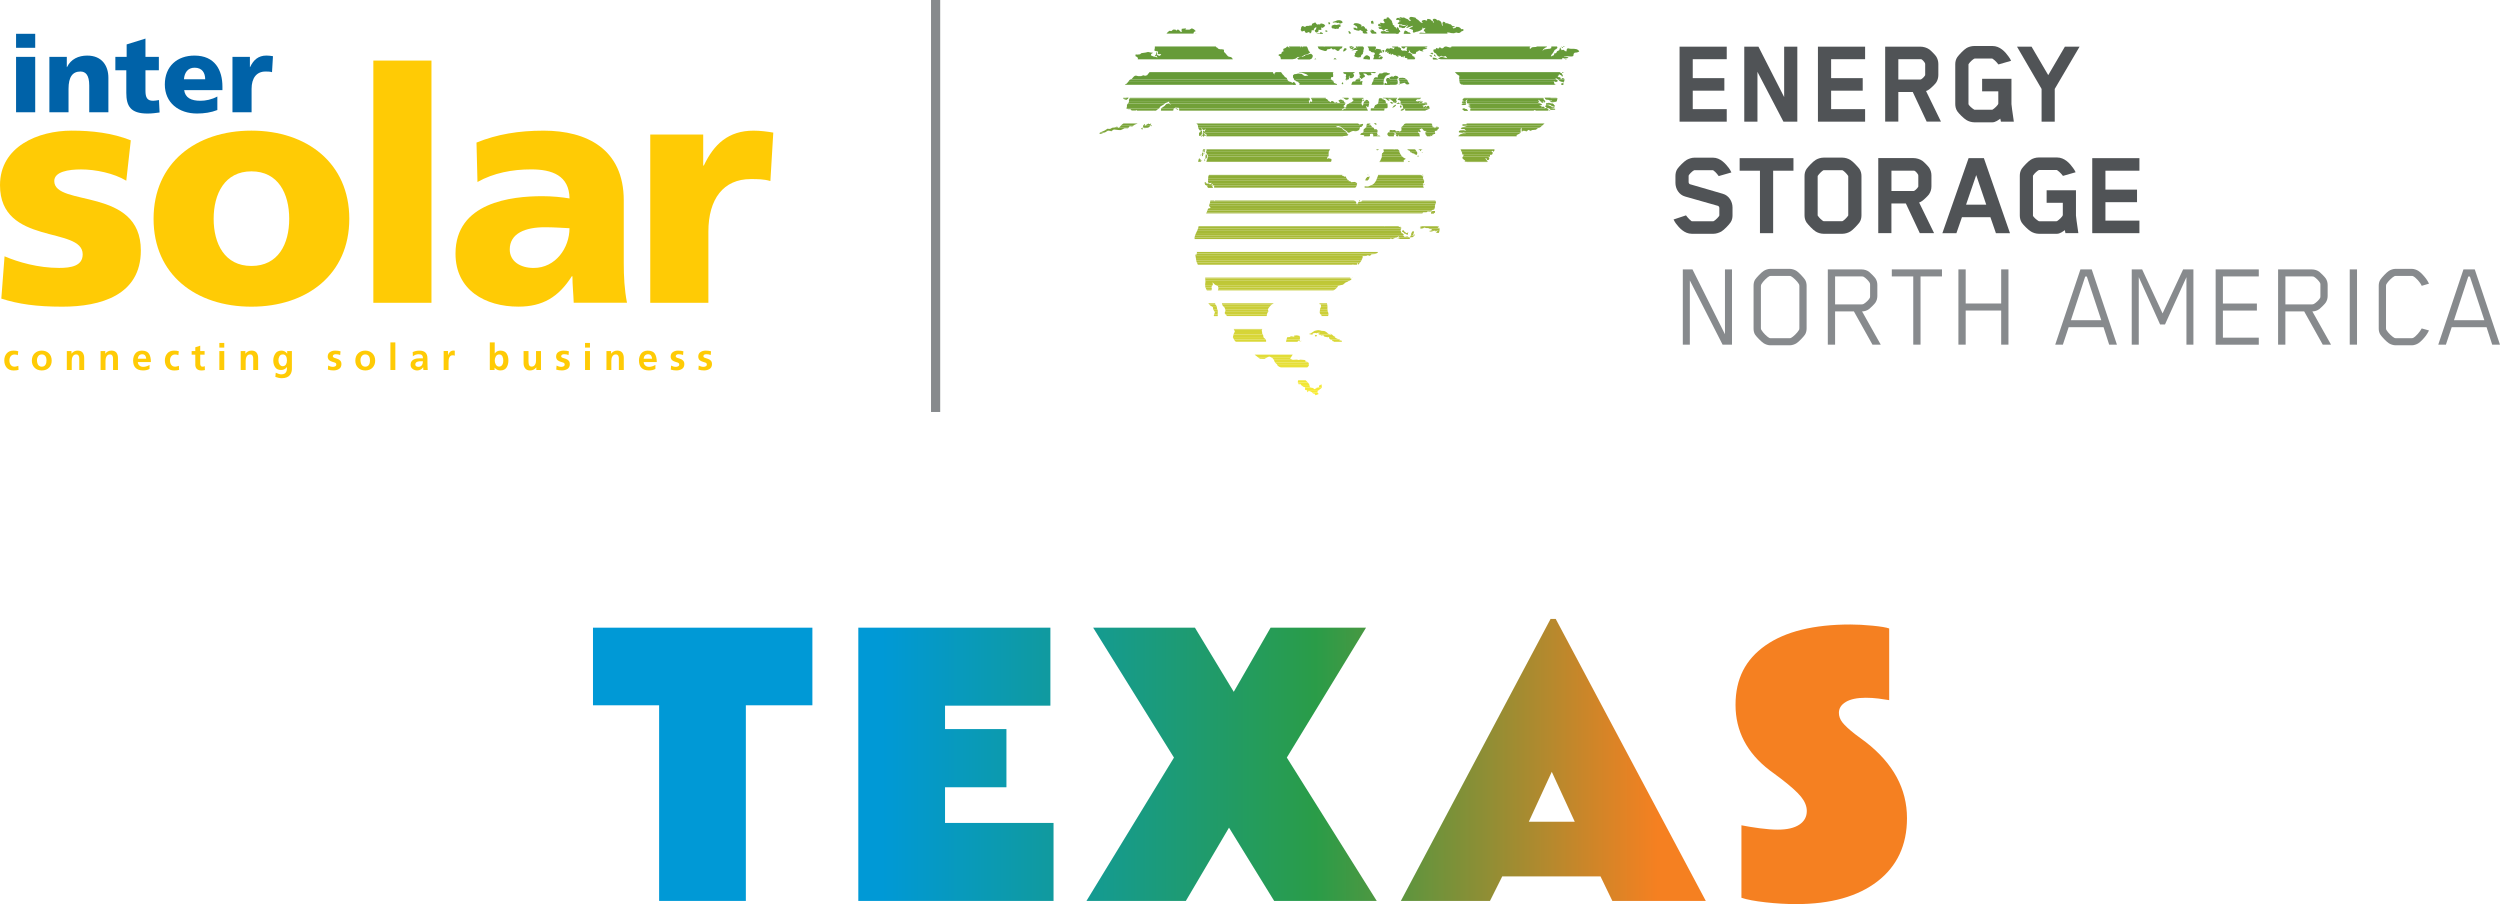 <svg xmlns="http://www.w3.org/2000/svg" xmlns:xlink="http://www.w3.org/1999/xlink" id="Layer_1" data-name="Layer 1" viewBox="0 0 817.22 295.54"><defs><style>      .cls-1 {        fill: none;      }      .cls-2 {        fill: #679c38;      }      .cls-3 {        fill: #ffcb05;      }      .cls-4 {        fill: #505356;      }      .cls-5 {        fill: #bec737;      }      .cls-6 {        fill: #c2c937;      }      .cls-7 {        fill: #8ead35;      }      .cls-8 {        fill: #84a836;      }      .cls-9 {        fill: #97b236;      }      .cls-10 {        fill: #83a836;      }      .cls-11 {        fill: #669b38;      }      .cls-12 {        fill: #92af35;      }      .cls-13 {        fill: #90ae35;      }      .cls-14 {        fill: #7ba437;      }      .cls-15 {        fill: #f2e736;      }      .cls-16 {        fill: #c1c937;      }      .cls-17 {        fill: #d8d637;      }      .cls-18 {        fill: #878a8d;      }      .cls-19 {        fill: #98b236;      }      .cls-20 {        fill: url(#linear-gradient-5);      }      .cls-21 {        fill: url(#linear-gradient-4);      }      .cls-22 {        fill: url(#linear-gradient-3);      }      .cls-23 {        fill: url(#linear-gradient-2);      }      .cls-24 {        fill: #a8ba36;      }      .cls-25 {        fill: #99b336;      }      .cls-26 {        fill: #b6c237;      }      .cls-27 {        fill: #9bb436;      }      .cls-28 {        fill: #73a138;      }      .cls-29 {        fill: #72a038;      }      .cls-30 {        fill: #d9d737;      }      .cls-31 {        fill: #d5d537;      }      .cls-32 {        fill: #ced038;      }      .cls-33 {        fill: #7da537;      }      .cls-34 {        fill: #c4ca38;      }      .cls-35 {        fill: #709f38;      }      .cls-36 {        fill: #9eb536;      }      .cls-37 {        fill: #d7d537;      }      .cls-38 {        fill: url(#linear-gradient);      }      .cls-39 {        fill: #cbce38;      }      .cls-40 {        fill: #a6ba36;      }      .cls-41 {        fill: #8fad35;      }      .cls-42 {        fill: #85a936;      }      .cls-43 {        fill: #8dac35;      }      .cls-44 {        fill: #e5de37;      }      .cls-45 {        fill: #cccf38;      }      .cls-46 {        fill: #f5e936;      }      .cls-47 {        fill: #7ca537;      }      .cls-48 {        fill: #689c38;      }      .cls-49 {        fill: #0062a8;      }      .cls-50 {        fill: #e9e136;      }      .cls-51 {        fill: #71a038;      }      .cls-52 {        fill: #d4d437;      }      .cls-53 {        fill: #9ab336;      }      .cls-54 {        fill: #e3dd37;      }      .cls-55 {        fill: #b3c037;      }      .cls-56 {        fill: #b4c137;      }      .cls-57 {        fill: #7aa437;      }      .cls-58 {        fill: #f8ec36;      }      .cls-59 {        fill: #e8e036;      }      .cls-60 {        fill: #f3e836;      }      .cls-61 {        fill: #c9cd38;      }      .cls-62 {        fill: #c8cc38;      }      .cls-63 {        fill: #78a337;      }      .cls-64 {        fill: #a3b836;      }      .cls-65 {        fill: #b5c237;      }      .cls-66 {        fill: #f0e636;      }      .cls-67 {        fill: #a4b936;      }      .cls-68 {        fill: #79a437;      }      .cls-69 {        fill: #88aa36;      }      .cls-70 {        fill: #bdc637;      }      .cls-71 {        fill: #b1c037;      }      .cls-72 {        fill: #87aa36;      }      .cls-73 {        fill: #6f9f38;      }      .cls-74 {        fill: #91ae35;      }      .cls-75 {        fill: #82a736;      }      .cls-76 {        fill: #cdcf38;      }      .cls-77 {        fill: #f7ea36;      }      .cls-78 {        fill: #e2dd37;      }      .cls-79 {        fill: #c0c837;      }      .cls-80 {        fill: #dad837;      }      .cls-81 {        fill: #699d38;      }      .cls-82 {        fill: #a9bb36;      }      .cls-83 {        fill: #bfc737;      }      .cls-84 {        fill: #9db436;      }      .cls-85 {        fill: #b0bf37;      }      .cls-86 {        clip-path: url(#clippath);      }      .cls-87 {        fill: #e6df37;      }      .cls-88 {        fill: #a5b936;      }      .cls-89 {        fill: #6e9f38;      }      .cls-90 {        fill: #e1dc37;      }      .cls-91 {        fill: #86a936;      }      .cls-92 {        fill: #aabb36;      }    </style><clipPath id="clippath"><path class="cls-1" d="M376.53,40.85l.04.14s-.1.43-.17.29c-.07-.14-.04-.17-.04-.32,0-.14.18-.11.18-.11h0ZM392.96,43.79c.07-.28-.11-.49-.11-.49l.03-.56.03-.11-.35.21-.1.28-.42.32-.07.39.07.49.28.17.17-.5s.07.35.21.28c.14-.07-.14-.6-.14-.6l.07-.18s.25.56.32.28h0ZM393.95,49.82l-.21.25.14.21.07-.46h0ZM373.38,42.45l.21-.74-.56.21.11.21.25.32h0ZM374.22,41.88s.99,0,1.34-.29c.35-.28.56-.57.56-.57,0,0,0-.49.21-.64,0,0,0,0,.01,0h-.08c-.19.06-.57.22-.57.22l-.34-.22h-.08c0,.07-.03.18-.22.23-.28.07-.77.57-.77.57,0,0,0-.85-.15-.63-.14.21-.49.5-.49.5,0,0,0,.28.07.56.07.28.5.28.5.28h0ZM385.22,35.66s-.14-.07-.28-.07c-.14,0-.35.28-.35.28l.63-.22ZM384.34,35.57l.49-.29-.46.07-.03.21ZM393.9,52.78l-.08-.99-.17.6.25.39h0ZM392.86,51.09l.28-.07.17-.42.1-.35-.04-.14-.32-.35-.03.28s-.28.5-.17.57c.11.07.07.25.07.25l-.07.25h0ZM393.13,48.9l-.03.35v.18s.18.25.18.25l-.15-.77h0ZM479.48,35.77l-.86-.29s-.79,0-.5.28c.13.13.32.28.5.42h1.26l-.4-.41ZM468.11,40.37l-.29.21.12-.21h-8.39c-.29.12-.46.06-.58.3-.14.28-.46.5-.49.6-.03.11-.42.11-.39.53.04.42.08.81-.03.92-.11.11-.53.32-.53.32,0,0-.28-.28-.57-.21-.28.07-.74.18-.74,0,0-.18-.07-.28-.25-.32-.18-.03-.77.07-.77.07,0,0-.67-.21-.85-.03-.18.18-.1.71-.1.71,0,0-.35-.14-.49.04-.14.18-.35.57-.24.67,0,0,.14.37.49.59h1.63v-.32s.49-.5.21-.64c-.28-.14-.43-.42-.43-.42l.85.28-.14.64.35-.36-.14.64s.12.09.27.18h.51s0,0,0,0c0-.42-.14-.6-.14-.6l.39.53.02.08h6.79l-.12-.3-.07-.63-.42-.28-.07-.39.74.24.17-.32-.32-.39.03-.39.39.07.25-.28.28.32.46.56.88.07-.49.29.11.25-.07.46.25.21.14.32.24.21h1.06v-.04s.04-.32.04-.32l.5.31.03-.49h.32s.14-.29.14-.29l.35.07.17-.28-.11-.35-.04-.39.49-.04.39-.25.1-.35.39-.18-.11-.46-.46-.1h-.39s-.35.5-.35.5l-.21-.11.14-.25h-.53s0-.28,0-.28l-.35.07.1-.57-.18-.1.09-.31h-.05ZM469.11,18.15l-.14-.43-.15.57.64.15-.36-.29h0ZM464.53,31.98h-7.22l-.48.7.67.07.39.35-.07.39v.63s.53.14.53.14l.18.35.15.67.07.14-.32.14-.53.36v.26h.33l.59-.23.14-.35.39.21v.25s.04.13.04.13h6.69l-.13-.1.99-.39.42-.21-.22-.77-.32-.17-.25.14-.35.39-.24.28-.21.07.53-.57-.21-.28-.56.36-.14.25-.11-.39-.07-.21h-.49s.56-.14.56-.14l.25-.04.56-.25.32.07.18-.21-.25-.49-.56-.03-.56.25-.18-.14-.42-.07.56-.29s-.25-.14-.35-.07c-.11.07-.77.29-.77.29l-.11.07-.11-.21,1.02-.29-.42-.1-.78.15-.14.07h-.14s-.46-.1-.46-.1l-.11-.21.14-.21h.21s0-.21,0-.21h.88s.5-.41.5-.41h0ZM445.7,32.7c0,.14-.03.17.04.32.07.14.17-.29.17-.29l-.04-.14s-.18-.03-.18.11h0ZM447.18,58.03s.18-.21-.04-.21c-.21,0-.81.85-.81.85l.25.1-.28.42.63-.5-.21.46s.77-.6.88-.78c.1-.18-.25.07-.25.07,0,0,.28-.35.31-.64.03-.28-.49.21-.49.21h0ZM435.09,52.92l.21-.71-.21-.28-.85-.21-.42.28.07-.56.42-.43s0-.63,0-.92c0-.28.07-.57.07-.57,0,0,.24-.42.44-.77h-40.46l.08.33-.23.66.67,1.22-.23,1.04-.28.75.06.2h40.65s.02-.05.02-.05h0ZM471.28,23.58h-.05l.04.02v-.02ZM435.92,19.39h1.04l-.57-.45s-.38.25-.47.45ZM439.32,24.07c.25.14.53.1.53.1l.21.28-.17.71.18.28-.28.5.35.35.84-.46-.04-.39-.04-.32.31-.46-.14.67.5.28.56-.18.28-.28s.28-.35.21-.57c-.07-.21-.32-.6-.32-.6l.56-.25-.1-.15h-3.67c0,.2.06.4.2.49h0ZM429.91,19.11l-.17.21-.25.06h.78l-.18-.21-.18-.07h0ZM428.64,19.29l.45-.64s.03-.42.03-.53c0-.11-.57-.56-.57-.56l-.28.07-.6.25-.53.07s-.53.21-.74.39c-.21.18-.56.25-.56.25l-.67.04-.35.11-.67.32.13.31h3.9l.45-.09h0ZM439.06,27.53s.07-.64-.18-.63l-.28.32.04.28.42.03h0ZM433.02,16.64c.39.17.74-.15.77-.29.03-.14.1-.25.1-.25,0,0,.42-.04.63-.04.21,0,.32-.14.32-.14,0,0,.28-.07.42-.18.14-.11.07.21.07.21,0,0,.21.14.35.21.14.07.67-.11.67-.11,0,0,.28.18.35.32.07.14.28.07.28.07l.28.25.49-.18.28-.5.53-.21.17-.25.1-.32s0-.02,0-.04h-5.61c-.15.03-.37.07-.46.04-.04,0-.09-.03-.15-.04h-1.89c.03.09.16.23.22.52.11.53,1.66.77,2.05.94h0ZM441.31,15.66l.77-.36.05-.11h-.76l-.31.09.25.39h0ZM442.44,15.27l-.49.36-.67.29.18.14.92-.22.07-.56h0ZM439.27,16.84c.32-.11,1.34-.75.73-1.03,0,0-.5-.21-.7.22-.21.42-.35.92-.03.81h0ZM452.36,27.52l-.11-.6s.03-.81.38-1.55c.35-.74.45-.6.88-.78.42-.18.84-.36.84-.36l-.07-.28-.39-.03-.32-.07-.32-.17s-.39,0-.53,0c-.14,0-.39.04-.39.04l-.46.25-.39.04-.39-.03-.28.11-.21.35-.24.28.04.6-.42-.07-.53.11-.42.5-.14.64s-.28.32-.31.5c-.03.18-.24.67-.24.67l.03.13h3.79l.2-.26h0ZM447.85,19.39c-.02-.39-.1-.8-.21-.84-.18-.07-.46-.35-.46-.35,0,0-.46-.21-.67-.1-.21.11-.7.64-.7.64,0,0-.21.49-.07.64l.11-.04h.42s-.01.05-.01.05h1.59ZM423.3,19.23c.21,0,.95-.64.95-.64l1.23-.08.98-.64s.63-.15.85-.15c.21,0,.98-.57.98-.57l-.5-.56-.43-1.13-.21-.28h-1.13s0,0,0,0l-.28.35v-.36h-.55l-.23.5.04-.5h-3.7c.08.33.48.67.48.67l-.94-.67h-.08c-.07.09-.29.35-.46.46-.21.14-.7.29-.7.29l-.21.5.43.28-.42.07-.42.36-.14.49-.78.15-.14.35.5.28.21.42.06.55h3.85c.25-.06.61-.15.75-.15h0ZM444.18,23.86l.32.35-.1.21.11.28h.35s-.42.28-.42.28l-.03.21.07.18.46.24.04.25.28-.18.39-.32.39-.18s.03-.11.14-.18c.11-.07-.21-.53-.21-.53,0,0-.28-.03-.25-.39.03-.35.25.1.32,0,.07-.11.28.03.53.1.25.07.18.14.25.25.07.11.32.14.42.21.11.07.32-.04.32-.04l.32.03.35-.14.14-.25s-.28-.25-.32-.39c-.04-.14.53-.04.53-.04,0,0,.6.14.88.07.22-.06.2-.24.18-.32h-5.3l-.14.28h0ZM452.53,16.4s-.14.04-.25-.03c-.11-.07-.39.14-.39.14l.32.63s.18-.04.24-.35c.07-.32.07-.39.07-.39h0ZM437.08,27.78l-.1-.32-.92-.35-.25-.74-.49-.17-.29-.46.07-.46.35-.11.32.03.03-.67-.11-.85.18.1-.03-.22h-11.45.04s.49.18.49.18l.3-.02.51.09.39.14.49.17.53.21.53.42h-.39s-.67.08-.67.08l-.35-.1-.74-.56-1.06-.13-.32.04s-.6.18-.95.25c-.35.07-.49.36-.49.36v.56s.32.53.32.53l.11.39s.39.03.5.28c.11.25.67.21.71.31.04.11.28.39.28.39l.32.28-.28.35h12.42ZM438.87,32.05h.46s.28.38.6.45c.32.07.85-.11.85-.11v-.35s0-.02,0-.05h-1.94s.04.07.04.07h0ZM457.75,27.41l.85-.22.56-.14s.28.21.35.35c.07.14.53.24.53.24l.7-.18-.39-.63-.32-.67-.82-.63s-.85-.17-.99-.1c-.14.07-.49,0-.49,0,0,0-.46.07-.53.36-.07.28.22.53.22.53l.11.32-.03.67.25.1h0ZM457.18,25.37l-.39-.46-.6-.17-.6.18-.03.25-.57-.24-.63.29-.14.21.32.6-.6-.49-.56.04-.24.5.11.49.11.07.11.63.07.35-.64-.52-.25.14-.03.39-.02.16h3.62l.03-.08.42-.11.21-.28.03-.74s-.18-.49-.18-.7c0-.21.46-.5.46-.5h0ZM477.8,48.77l-.36.08.28.57.28.65-.08.36.57.15-.22.5-.29.57.5.51.5.36-.22.28.79.15-.04.02h6.68l.09-.18-.5-.65-.28-.36.36-.07.28.65.57-.14.15-.57-.43-.43.57.08.08-.64.64-.07.29-.64-.5-.58.5-.07.21.36.29-.43v-.46s-10.72,0-10.72,0h0ZM424.62,111.58l.28-.14v-.32s-.28.45-.28.45ZM438.62,111.52c.11-.14-.35-.24-.35-.24l-.53.07s.14-.14.28-.21c.14-.07-.25-.21-.5-.28-.25-.07-.49-.17-.49-.17,0,0-.46-.32-.64-.31,0,0,.1-.14.07-.28-.04-.14-.32-.03-.5-.24-.18-.21-.35-.28-.6-.53-.25-.25-.64-.28-.49-.17.14.1.35.35.35.35-.21,0-.74-.28-.74-.28l-.42-.21-.28-.32-.32-.21-.39-.24-.39-.07-.64-.03-.46-.14-.71-.1-.6.11-.56.14-1.26.82-.56.18.25.1.39.07.49.07.14-.42.56-.11.21-.04.46.1.42-.18.67.03-.03.14-.49.04.18.39.42.1.42.24.35-.07.21-.14.18.39.32.21.46.07.39.1.53-.07.04.35.36.42.53.1.11.18s.07.25.25.32c.18.07.28-.04.35.14,0,.02.01.03.02.04h2.61c-.06-.05-.11-.13-.06-.2h0ZM430.45,109.77c.11-.14-.32-.25-.43-.25l-.21.25s.32.42.64,0h0ZM425.06,111.72l.26-.13v-.32s-.27.45-.27.45h.01,0ZM445.23,27.24c0-.28.35-.78,0-.78-.35,0-.63.29-.63.07,0-.21.14-.57.14-.57,0,0-.21-.35-.64-.28-.42.07-.91.43-.91.43l-.14.42-.28.07h-.21s-.21,0-.42.15c-.21.14-.35.78-.35.78l-.03.23h3.53c-.02-.18-.04-.38-.04-.54h0ZM479.39,40.37l.04.26h-.57s-.57,0-.57,0l-.43.21.43.36,1.5-.13-1.22.42-.43.07-.65.35.35.29h.86s.57.59.57.59l-.79-.22-1.15.06-.43.21v.43s1.14.22,1.14.22l.36-.21.86.29h-.93s-.57.2-.57.2l-.43.14-.58.5v.17s1.42,0,1.42,0l.22-.08-.1.08h17.48v-.44s.87-.42.87-.42l.43-.35v-1.22s.3-.5.3-.5l.06,1.36.65-.28,1,.22.5-.5.86.36.29-.28,1.36-.13.58-.5.79-.28.58-.5.72-.64.12-.12h-25.49ZM505.05,32.12l.28.36.86.08.5.29.72-.07-.72.49s.5.22,1,.15c.5-.07,1.15-.06,1.22-.42.07-.36.22-.86.22-.86l-.35-.18h-3.92l.19.14h0ZM445.11,65.69l-.21.42-.21-.21-.56.07-.28.42-.14.43-.35-.14v-.49s-.36-.49-.36-.49l-.52-.15h-45.29l-.3.36.07-.36h-1.3c-.06.75-.46,1.69-.46,1.69l.57.75-.85.19-.46,1.23-.2.34h64.17c.12-.03.22-.03.29,0h6.25c.1-.21.19-.37.35-.37.28,0,.99,0,.99,0l.42-.28.56.07.56-.08s.21-.49.49-.49c.28,0,.49-.14.49-.14l.21-.64.07-.85.28-.71-.07-.56-.24-.13h-23.73l-.23.14h0ZM427.84,118.67l-.47-.38-.67-.15v-.43s-1.62-.16-1.62-.16l-.53.14-.67-.15-1.29.09-.86-.39.72-1.14.15-.18h-12.46l.22.21,1.49,1.14,1.48.06,1.17-.67.56-.1.84.43.52.62.19.53.28.48.47.39.33.57.52.34.5.18h8.64l.5-.54-.04-.91h0ZM468.38,19.36l.04.03h1.66l-.55-.23-.5-.22-.71-.08.07.5h0ZM449.8,82.39v-.04h-58.7l.2.14-.18.75h-.4s.39,2.26.39,2.26l.46,1.05h50.51l.28-.23-.04.23h1.31l-.08-.38.21-.28.14.66h.05l.52-.59.42-.57.21-.42.35-.78s-.14-.56.14-.49c.28.07.85,0,1.06-.08.21-.07.49-.21.49-.21,0,0,.64.35.78.14.14-.21.42-.43.42-.43l1.13-.08.77-.36.21-.14-.18-.18h-.35l-.11.04h0ZM464.24,73.95l.22.2.42-.07-.77.39.35.28s.92-.08.95-.29c.03-.21.78.1.78.1h.53s.42.07.42.07l.14.18.21.1.28-.11.28.14-.21.43-.53.07-.07.18.53.1.56-.14.63-.22.32.28s.18-.11.49-.25c.32-.14.21,0,.04.21-.17.21-.46.32-.46.32l.32.17s.25.03.46.07c.21.03.28-.25.28-.25,0,0,.21-.64.21-.88,0-.25-.25-.07-.25-.07,0,0,.21-.28.24-.39.03-.11-.11-.07-.11-.07,0,0-.32.14-.49.14-.18,0,.07-.25.07-.25l.25-.18.07-.18s-.25,0-.39.04c-.09.02-.08-.06-.06-.13h-5.73ZM421.6,110.18l-.86.07-.37,1.48h3.73l.04-.06.67-.56.18-.66-.19-.66-.47-.09-.38-.09-.94.1.1.38-1.13-.18-.37.28h0ZM457.88,73.95h-.17l.15.06.02-.06ZM469.09,69.39v-.39s-.64.04-.64.04l-.53.18-.16.53h.96l.02-.07.35-.28h0ZM396.35,61.05l-.57-.42-.5-.42-.28-.21s-.49.14-.6-.03c-.11-.18-.25-.42-.39-.42-.14,0-.28.11-.24.28.04.18.18.56.18.56l.6.35.21.49.27.12h1.47l-.15-.3h0ZM459.64,76.15c-.39-.14-.5-.31-.5-.31l-.5-.63s-.32.35-.24.5c.07.14.5.24.5.24l.07.21s.11.11.25.18c.14.07.49,0,.49,0l.07.28s.42.1.42-.04c0-.14,0-.28,0-.28l.17-.35s-.35.35-.74.22h0ZM412.62,107.53h-9.32l.36.84-.37.75-.28,1.13.48.94.48.53h9.9c.05-.21.04-.48-.14-.75-.28-.42-.5-.42-.64-.63-.1-.14-.14-.33-.14-.56,0-.35-.29-.56-.36-.77-.07-.21,0-.42,0-.42,0,0-.29-.56,0-.99.02-.02.03-.05.05-.07h0ZM455.71,15.47c.24,0,.14.14-.03.48-.17.34-.44-.07-.44-.07l-.51-.1-.27-.07-.24.21s-.31.07-.41-.07c-.1-.13-.75.17-.75.17l.04.2-.24.24v.54s.17.07.17.07l.54-.38-.2.51.27.07.34-.17-.1.37.34.24.34-.27.04.41h.37s.17-.24.17-.24l.17.03.1.17.48.27.03-.2.58.4.24.24.54-.07-.48-.34h.24s.1.07.1.07l.31.17.07-.34.21.41.2-.27.1.44.31.07v-.27s.27.34.27.34h.27s-.04-.41-.04-.41l.34-.04v.41s.14.24.14.24l.34.03.44.1-.07.17-.03.17h0s2.41,0,2.41,0l.2-.36-.07-.37-.27.24.03-.48-.27.04-.37-.27v-.34s-.82-.64-.82-.64l-.27.1-.24-.17.34-.21-.17-.47.31.13.14.41.61.47.44.13h.48s.24,0,.24,0l.17-.27.03-.34.54-.21.37-.21-.07-.2.61.27s.65.2.85.16c.2-.04-.03-.14-.21-.3-.17-.17.44-.38.44-.38,0,0,.78-.07,1.05-.24.27-.17-.41-.1-.71-.2-.31-.1.58-.21.58-.21,0,0,.28-.04.18-.29h-8.51l.22.47.65.27s.41-.21.47-.44c.07-.24.48-.04.61.03.14.07-.17.41-.17.41l-.03.14.14.61-.85-.16-.61.07-.51-.3.07-.41-.2-.13-.34-.27h-.2s-.27-.03-.27-.03l.04-.24h-2.02c.02.05.04.1.07.15.17.3.37.13.61.13h0ZM360.75,43.39s.41,0,.99-.43c.37-.28.68-.24.68-.24l.94.18.28-.28.47-.29,1.6.18h.66s.47-.2.47-.2l.75-.38h1.13s.56-.67.56-.67l.85.09.75-.57.94-.38.04-.04h-4.55l-.19.07-.47.38-.93,1.04-.57-.47-.84.29-.75.1-.54.32-.49.06-.47-.09-.98.62-.74.32s-1.19.4-.9.68c.28.28,1.34-.29,1.34-.29h0ZM460.98,10.82c-.27-.27-.41-.1-.58-.17-.17-.07-.41-.34-.41-.34,0,0-.38-.27-.65-.27-.27,0-.2.37-.23.51-.03.14-.3.24-.3.24l.18.19h2.12c-.04-.07-.09-.13-.13-.17h0ZM461.34,77.55l.49-.04.6-.57-.04-.42-.46.57-.46.11.32-.18.21-.39.07-.28s.28-.57-.04-.78c-.32-.21-.74.82-.74.82,0,0,.14.25-.24.85-.38.6.28.32.28.32h0ZM403,19.39c-.05-.11-.32-.69-.7-.75-.42-.07-.71-.07-.99-.35-.28-.28-.64-.77-.64-.77l-.57-.56v-.71s-.64-.14-.64-.14h-.63s-.64-.2-.64-.2l-.21-.28-.42-.21-.11-.23h-19.95v.54s-.18.75-.18.75l.38.19.85.18-.11.82s.19.07.87.02c.6-.05-.09.47-.09.47l-.28.1-.47-.18-.35-.35s.14-.42.07-.64c-.07-.21-.35.28-.28.5.07.21-.28.35-.35.64-.07.28.45-.05.45-.05l.38.66-.66-.28-.66-.09-.85-.37.09-.47.66-.38-.85-.09-.85-.18-.75.19-1.41.2-.47.38-.94.1-.47-.09-.09.57.66.37.19.47-.1.24h31.14,0ZM460.92,77.8l-.43-.35h-.35s.07-.21.07-.21l-.42.07-.28.07-.35.07-.21-.21-.36-.42.28-.21-.35-.21-.35-.21-.36-.92.14-.35.14-.49-.64-.28-.42-.21h-4.41c-.07.06-.13.12-.18.17,0,0,.03-.07.07-.17h-60.7c-.04.24-.18.87-.4,1.32-.28.57-.83,1.67-.92,2.33-.02.18-.01.37.01.55h63.87c0-.08.04-.16.2-.16.25,0,.46.1.56.16h.15l.28-.17.21-.07.49-.29h.35s.7-.43.7-.43l-.14.57.49-.14-.28.35-.77.14h-.49s-.02.02-.04.03h4.83l-.13-.13.14-.21h0ZM399.42,99.13l.14.61.76.84.29.84-.28.94.57.75.26.21h12.83l.1-.12.15-.81.41-.67c-.07-.21-.21-.35-.15-.63.07-.28.42-.71.42-.71l.42-.5s.65-.6,1.08-.75h-17,0ZM398.05,102.45l.05-.79-.23-.69-.19-.94-.51-.64.11-.26h-2.3l.59.72.9.51.13.85.55.79-.39,1.15.09.19h1.23l-.03-.88h0ZM431.35,99.43l.42.14s.15.78-.06.99c-.21.21-.24.88-.24.88,0,0-.17.88.04,1.09.21.21.5.56.5.56,0,0-.02.09-.03.23h2.17l.12-.6-.07-.49-.21-.49-.08-.92s.07-.64,0-.85c-.06-.17-.12-.67-.14-.85h-2.47l.06.3h0ZM441.81,90.74l.28.09v-.09s-.28,0-.28,0ZM436.89,94.18c.21-.14.49-.71.49-.71,0,0,.63-.22.99-.29.35-.07.56,0,.84-.29.28-.29.7-.57.7-.57l.56-.21.42-.28.77-.36.14-.35-.42-.07v-.28s.1-.03.1-.03h-47.52l.09,1.41s-.31,1.34.16,2.17c.11.19.21.4.31.62h1.52l-.04-.07.14-.42-.14-.63.49-.85-.15-.71.78.77.99.49s.29.63.15.92c-.05.11-.11.3-.17.5h37.69s.08-.03.13-.05c.42-.14.77-.57.98-.71ZM393.49,49.85l.28-.14.07-.28-.11-.25.28-.18-.04-.1-.07-.13h-.66v.03s.25,1.06.25,1.06h0ZM510.85,23.8l.29-.21h0s-.56,0-.56,0l.28.21h0ZM511.53,19.39h.54l-.11-.09-.43.09h0ZM510.69,25.51l-.43.43-.28-.72-.43.07-.43-.43.29-.07.22-.5.78.36.21.43.29-.28-.42-.86-.5-.22-.11-.14h-34.3l.7.71.78.51-.08.79.07.72.14.86.57.51h.43s.05.11.05.11h30.54l-.54-.14-.21-.57-.14-.57.64.29.36-.07.43-.28-.5-.36-.43-.43h.5s.57.44.57.44l.43.43,1.28.44s.36-.86.22-1.14c-.14-.29-.71-.29-.71-.29h0ZM444.19,65.67l.39.07-.06-.18h-.08l-.24.11h0ZM511.13,15.36l.29-.07-.14-.1h-.27l.12.17h0ZM510.85,15.5l-.5-.29.43.5.07-.21ZM510.46,27.23v.29s0,.27,0,.27h.47l.18-.47-.64-.08h0ZM507.32,34.57l.86.29-.07-.43-.5-.58-.79-.08-.5-.15-.93.21v.36s1.07-.06,1.07-.06l.85.44h0ZM465.57,60.42l.17-.21-.35.04.18.17h0ZM465.21,57.71l.18.17-.11-.21-.07.04ZM395.64,60.18l-.11-.03.53.56s.07-.25.03-.35c-.04-.11-.46-.17-.46-.17h0ZM465.26,60.56c.28-.07-.21-.42-.21-.42l.42-.36.07-.71-.36-.63v-.56s-.29-.49-.29-.49l-.5-.21.04-.02h-13.93c-.02.1-.04.21-.07.32-.21.71-.69,1.7-.69,1.7,0,0-.49.85-.98,1.13-.49.29-1.55.65-1.55.65h-.42s-.71-.06-.71-.06v.35s.02.11.02.11h19.33l-.16-.37s-.28-.35,0-.42h0ZM505.17,34.77l.35.36,1.14.37.21.43,1.43-.06s.29-.36-.21-.36c-.5,0-.93-.29-.93-.29h1.07s-.28-.28-.28-.28l-.93-.08-.43-.22s-1.43-.44-1.43.13h0ZM506.02,36.14l.15-.28-.43-.43-.57-.08-.36.07.08-.43-.5-.15-.72.28.36-.43-.93-.15.93-.21v-.22s-.64-.36-.64-.36l-.43-.15-.28-.36.57.22-.49-.86.5.22.71.72.5.08.08-.64.35.58.22-.5-.5-.5-.09-.57h-25.89l-.42.34-.22.43.43.15-.07.29-.36-.07-.15.5h.57s-.72.43-.72.43l.43.29.93-.06.22-.28-.21-1,.65-.57-.29.78.21.57h.36s.71.22.71.22l-.86.14.79.22-.72.28.28.22.57-.07-.5.28.64.29-.29.14v.68s20.86,0,20.86,0l-.11-.22.57.08.14.15h4.77l-.26-.18-.57.14h0ZM465.25,57.31l-.08-.15h-.33l.4.15h0ZM514.63,15.96c-1.07,0-1.5-.01-1.72-.09-.21-.07-.5-.22-.72.21-.22.43.07.79-.29.71-.36-.07-.78-.51-.78-.51h-.21s-.43.14-.43.14l-.49-.93-.29.93-.72.35-.29.57-.72.21.07.43-1.08.49.15-.5.58-.71.51-.93s1.08-.49.87-.92c-.04-.08-.07-.15-.11-.22h-1.83l-.07.56-.57.21h-.29s-1.43.2-1.43.2l-.58.5.29-.57.65-.5.5-.21.04-.19h-3.2l-.42.16-.93.06-.36.07-.65.57-.07-.72s.2-.05.45-.15h-26.08l.08.21-.5.14-1.29-.35h-.11l-.59.19-.07.21-.57.28-.71-.43-.51.5-.57-.29-.34.51h-.57s-.13.51-.13.51l.32.54.57.29.35.58.66.5.77-.35.49.31.88-.21.54.72-2-.52-.58.35-.5.35.86.08-.19.08h39.94l.04-.17.07-.29.71.22.93-.13.36-.28-.93-.15-.72.07.43-.21.86-.06.93.08s.93.08,1-.28c.07-.36.08-.57.08-.57,0,0,.29-.5.58-.42.29.07,1.43-.27,1.22-.49-.21-.22-.49-.72-1.57-.73h0ZM433.36,10.32c.19.06.45.18.53-.06,0,0,.05-.07.07-.07-.04-.09-.11-.15-.21-.17,0-.03,0-.06-.04-.07-.19-.04-.35.03-.53.07-.02.14.06.27.18.31h0ZM435.95,9.31l.6.17.39-.11.46.07.32-.25v-.39s.56.03.56.03l-.25-.35.28-.21-.21-.28-.67.04-.53.14-.64-.1-.6.18-.35.18-.03.6.32.28h.35s0,0,0,0ZM434.84,7.69l-.25-.42s-.39-.03-.39.11c0,.14.11.46.18.6.07.14.46-.28.46-.28h0ZM436.32,7.33l.49.03s.21.14.39.17c.18.03.28-.14.28-.14l.28.17.28.14s.42-.04.74-.25c.32-.21-.18-.53-.25-.63-.07-.11-.18-.07-.46-.17-.28-.1-.67-.03-.67-.03l-.28.04s-.53.25-.7.29c-.18.04-.74.25-.84.25l.28.21.46-.07h0ZM431.27,125.95l-.1.29.02.19-.17.22-.66.1v.14s-.72.33-.72.33l-.43-.39-.62-.1-.38-.15-.23-.91-.24-.38-.93-.99h-2.45l-.14.63.38.77.19-.05.1-.33.28.34.33.38.57.39.52.15.04.91.43-.04.16.25.03.04.14.53.24-.38.53-.04.67.34.43.48.38-.04.38.58,1.05-.42-.43-.53.1-.48.1-.07.62-.45.16-.13.29-.23.19-.15-.08-1.09-.74.31h0ZM425.6,10.33l.28-.14.56-.14.14.35s.21.42.5.35c.28-.07.56-.22.56-.22l.35-.07s.07.63.36.42c.28-.21.42-.43.35-.64l.07-.35h.71s0-.43,0-.43l.42-.43.42-.14-.14.71-.42.28s.07.49.29.63c.21.14.49.07.49.07l.42-.28.07-.57s.92.21.92-.08c0-.28-.15-.7-.15-.7,0,0,.43.28.71.07.28-.21.7-.57.7-.57l-.36-.49-.35-.14s-.85-.28-.85-.07c0,.21-.28.28-.56.21-.28-.07-.21.07-.42.07-.21,0-.57-.42-.64-.63-.07-.21-.63.22-.92.29-.28.07-.28.21-.28.5,0,.28-.63.07-.92.22-.28.14-.56,0-.85.08-.28.07-.42.36-.42.36l-.78-.35s-.21,0-.42.29c-.21.28-.14.64-.14.64l-.14.35.43.56h0ZM440.9,10.99h.76l-.03-.1-.25-.1.21-.11-.6-.56-.25.21.25.49-.1.16h0ZM390.77,10.99h.37c-.07-.04-.25-.14-.37,0ZM390.17,10.99l-.05-.19.28-.42.49-.21-.57-.56-.71-.35-.77.43h-.56s-.78,0-.78,0l.21-.42-.85.08-.56.07-.07.64.21.28-.49.07-.57-.63-.42-.14-.42.36-.31-.33h-.75s-.56.48-.56.48l-.66-.09-.56.47-.39.46h8.87,0ZM457.15,6.43c.24.1.75.17.71.27-.03.1-.78-.1-.51.17.08.08.58.17.58.17l-.61.11.1.17s-.41.14-.51.21c-.1.07.24.24.24.24,0,0,.17.1.31.17.14.07.61,0,.61,0,0,0,.34.17.44.2.1.03.17.03.54.06.37.03.85-.14.85-.14,0,0-.3.27-.68.38-.37.1-.65-.03-.99-.1-.34-.07-.82-.13-.82-.13,0,0-.13.37,0,.61.14.24.58.1.58.1,0,0,.17.27.48.27.31,0,.68-.04.68-.04,0,0,.1-.27.57-.58.47-.31.34-.27.54-.17.2.1-.27.21-.51.61-.24.41.37,0,1.19-.28.81-.28.47-.17.75-.28.27-.1.14.24-.13.37-.27.14-.47.17-.81.41-.34.24.17.13.65.37.48.23.54.17.51.23-.03.07-.13.48-.03.68.1.2.34.2.75,0,.41-.21.68-.11.95-.24.27-.14.78-.31.78-.31l.54-.38.2-.68.17.41s.85-.31.68-.14c-.17.17-.57.68-.54.99.04.31.27,0,.27,0l.27.44-.1.2s-.58-.1-1.33-.13c-.54-.02-.56.2-.54.33h9.36l-.27-.14.03-.27.65.06s.54.17.71.17.85.06.85.06l.27-.14s.51-.07.64-.11c.14-.03.17.13.17.13l.58.03.37-.17s.38-.42.58-.42c.11,0,.31-.11.44-.21.14-.1-.04-.44-.04-.44l-.2-.07-.27.11s-.02-.02-.07-.03c-.17-.03-.41-.4-.41-.4l-.21-.17-.54-.2-.2.03-.31-.07-.24.2.07.17-.34-.07-.27.24-.27-.03-.27-.3.88-.21-.54-.23-.27.04-.31-.24-.27-.34-.41-.07-.48-.2-.65-.2-.03.31-.31-.51-.51-.24-.37.38v.34s.11.58.11.58l-.13.14-.21-.54-.1-.51-.24-.44s-.44-.34-.58-.4c-.14-.07-.41.04-.41.04,0,0-.34-.13-.41-.3-.07-.17-.71-.27-.82-.23-.1.03-.34.14-.37.27-.03.14-.07.2.04.34.1.14.27.3.27.41,0,.1.07.24-.13.27-.2.03-.14-.44-.14-.44l-.37-.17s-.34-.41-.44-.47c-.1-.07-.65-.13-.88-.16-.24-.03-.24.27-.17.37.07.1-.34.21-.34.21,0,0-.24-.13-.34-.2-.1-.07-.48,0-.48,0l-.58.21s-.07.34,0,.44c.07.1.31.1.31.24,0,.14-.54-.06-.54-.06,0,0-.31-.13-.41-.3-.1-.17-.68-.64-.68-.64,0,0-.41-.2-.51-.3-.1-.1-.27-.37-.27-.37,0,0-.37-.1-.58-.13-.2-.03-.58-.13-.88-.13-.31,0-.54.31-.54.31l.27.17s-.27,0-.41,0c-.14,0,.14.24.14.24,0,0,.1.1.17.2.07.1.24,0,.31.1.07.1-.13.2-.13.2l-.07.14-.37-.13-.27-.34-.27-.17-.48-.17s-.58-.3-.72-.4c-.14-.1-.14.17-.14.17l-.14-.03s-.24-.07-.61-.13c-.37-.07-.47.07-.47.07l.31.37-.1.07-.61-.34s-.48-.1-.64.38c-.17.48.44.13.68.23h0ZM452.88,32.1s.28.18.46.39c.18.21.39.42.6.42.21,0,.35-.04.35-.04l-.53-.42h.46s.39.07.39.07l.14.07.25.32.32.1.07.42.88.21.35-.39-.25-.53.11-.18-.25-.32.39.17.15-.42h-4.76c.09.07.19.13.19.13h.67s0,0,0,0ZM448.36,10.86s.02.07.06.14h1.54-.01s-.11-.5-.11-.5l-.6-.21-.18-.35-.81-.35.07.46-.42-.1.14.53.32.39h0ZM450.64,8.53c.24.13.95.13.92.3-.03.17-.99-.06-.95.14.03.2.31.54.48.51.17-.03.61.03.61.03l.34.3s.17.3.37.13c.2-.17.51-.48.64-.45.14.03.31.03.31.03,0,0,.68.27.31.34-.37.07-.54-.2-.65-.06-.1.14.24.41.55.44.31.03.75.2.41.24-.34.04-.76-.08-.76-.08,0,0-.22.02-.29-.08-.07-.1-.2-.17-.41-.17-.2,0-.27.04-.27.04h-.58s-.34.28-.34.28l.1.41.27.03.09.09h5.38l-.04-.19.24-.24.24-.2.13-.17-.41-.41-.1-.24-.14-.34-.14-.24-.31.07v.51s-.2-.03-.2-.03v-.31s-.11-.2-.11-.2l-.41-.24-.14-.03v-.41s-.48-.17-.48-.17v-.41s-.17-.24-.17-.24l-.07-.41-.27-.51-.41-.34s-.48-.64-.68-.61c-.2.04-.54.17-.47.31.07.14-.1.27-.1.27l-.34-.1s-.34.04-.44.21c-.1.17-.13.31-.13.31,0,0,.1.3.27.44.17.13.1.44.1.44l-.31.07-.31-.03-.75-.17-.07.41.21.37-.48-.44s-.24.04-.3.14c-.07.1-.03.31-.03.31,0,0-.17.2.07.34h0ZM443,8.2l.11.39h.42s.14.42.14.42l.11.21-.39.11-.18-.25h-.42s-.32-.07-.32-.07c0,0,0,.56.11.63.11.07.92.31.92.31l.67.1.53-.25.25.21.46.17.11.63.32.1.03.06h1.11l-.02-.35-.42-.24.53-.39-.21-.28-.14-.28-.11-.11h-.35s-.11-.38-.11-.38c0,0-.32-.39-.53-.42-.21-.03-.6.25-.6.25l.03-.6s-.71-.45-.85-.45c-.14,0-.67-.14-.67-.14h-.67s-.25.18-.25.18l-.21.25.32.24.28-.07h0ZM448.28,7.79l.32-.18.18.32s.28-.25.24-.43c-.04-.18-.18-.63-.18-.63l-.21-.1-.42.14-.03.28v.21s.11.39.11.39h0ZM394.45,50.73l-.25-.35-.14.67-.1.49.21-.14-.17.64.21-.14.38-.74-.14-.42h0ZM393.98,44.03v.46s.21-.35.21-.35l-.21-.1h0ZM393.53,44.56c.11-.04.28-.39.28-.39l-.21-.46-.28-.32.21-.39.07-.35-.35.32-.03.42.18.46-.18.11-.17.25.21.36h.26s.02,0,.03,0h0ZM391.55,40.83s.1,1.03.29,1.32c.19.28.47.56.47.56l.56-.29-.19-.84.57.94.54-.11.41-.43-.38.91-.37.47.94.56v.56s-.09.03-.19.08h44.71c.11-.05.21-.07.21-.07l1.34-.15.32-.33s-.09-.04-.19-.12c-.28-.21-.49-.75-.49-.75l-.35-.28s-.35-.21-.71-.49c-.35-.28-.36-.56-.85-.63-.49-.07-.92-.28-.92-.28l.21.28-.78-.42.78-.15.85.28.57.49s.43.35.78.56c.35.21.71.49.71.49,0,0,.14.42.43.42.28,0,.63-.29.63-.29l.28-.14s.63-.29.92-.15c.28.14.92,0,.92,0l.63-.29.21-.35s.07-.78.35-.71c.28.07.77-.64.77-.64,0,0,.14-.42-.07-.35-.21.07-.77.36-1.06.22-.14-.07-.3-.22-.44-.35h-52.86l.47.46h0ZM447,57.18l.28.1-.02-.13h-.24l-.03.02h0ZM458.86,52.84v-.49s.7-.43.7-.43l-.42-.21-.5-.28-.5-.49-.36-.56-.36-.7v-.42s-.43-.42-.43-.42l-.09-.06h-.98l-.2.14-.18-.14h-3.28v.38s.15.35.15.35l-.35.43-.28.21-.07.49v.71s-.62,1.41-.62,1.41c0,0-.09.09-.24.22h8.02l-.03-.12h0ZM394.18,52.5l.14-.32-.14.11v.21h0ZM460.21,49.06l.57.21.39.6h.35s.04.17.04.17l.81.21.11.21.67.24.17-.71-.21-.42-.5-.7-.19-.1h-2.36l.15.29h0ZM440.82,43.99l-.03.03c.05.02.03-.03.03-.03ZM394.95,58.22l-.09,1.32.6.36.63-.33-.21.4.67.16-.28.53.66-.1-.09.75.47.05h45.69l.09-.1s.42-.36.42-.78c0-.42.14-.57.14-.57l-.57-.35s-.14-.14-.57-.07c-.42.07-.85.08-.85.08l-.36-.42-.42.21.07-.35-.57-.35-.29-.49-.21-.49-.49.07-.28-.28h-.42s.16-.32.16-.32h-43.59l-.24.3-.09.75h0ZM450.55,44.28l-.49.18.32-.39-.21-.32s.03-.63.14-.88c.1-.25-.29-.7-.53-.63-.25.07-.6,0-.6,0v-.28s-.43-.42-.43-.42l-.21.04-.5-.77-.25.21-.21-.39s.53.1.39-.11c-.03-.04-.06-.1-.09-.15h-.53s.09.05.09.05l-.29-.05h-.12l-.33.37-.03.67s-.31.46-.46.53c-.14.07-.56.32-.49.64.07.32-.07.74-.07.74l-.28.14s-.49.18-.67.39c-.17.21.78.21.95.28.18.07.32.21.32.21l-.1.22h1.77l.2-.16s-.11-.63.1-.64c.21,0,.63-.07.63-.07l.18.14.21.35-.17.35.18.03h2.25l-.14-.18-.53-.1h0ZM449.22,40.38s.08.16.32.24c.57.2.43-.05.26-.25h-.59,0s0,0,0,0ZM452.48,36.18v-.09s.14-.71.14-.71c0,0,.35.07.63,0,.28-.07.35-.07.35-.57,0-.49-.08-.99-.08-.99,0,0-.49.07-.57-.28-.07-.35-.15-.7-.15-.7l-.92-.42v-.28s-.71-.14-.71-.14c0,0-.49,0-.49.64,0,.63-.27,1.27-.27,1.27l-.35.21-.49.21-.14.21-.28.64s0,.21-.21.21c-.21,0-.85-.14-.85.22,0,.18-.02.39-.03.55h4.41ZM457.9,34.47l-.28.32.04.28.42.03s.07-.64-.18-.63h0ZM449.97,48.77v.25s.3.18.3.18c-.07-.18.28-.21.28-.21l.18-.21h-.76,0ZM454.44,33.47l.43.42.56-.07s-.21-.25-.36-.39c-.14-.14-.63.04-.63.04ZM456.45,33.88h.11c-.18.25,1.06-.11,1.06-.11l-.46-.21-.7.32h0ZM463.58,50.8l-.32.28c.85.38.32-.28.32-.28ZM455.93,34.87l.42-.46-.11-.21-.63.36-.46.57.11.1.67-.36h0ZM371.31,36.09l.28-.19v.28h5.34s.02-.03.02-.03l.29.03h.63l.4-.32.63-.43.4-.61,1.07-.62.55-.51.63-.2.61-.31.06.47.65.68-.86-.5-.83.23-.47.57-1.1.76-.14.8h3.78l.29-.07.09-.57.56-.38,1.22.09.08.93h61.66l-.05-.2-.21-.42s-.5-.98-.22-.92c.28.07.5.77.71.07.21-.71.2-1.41.2-1.41l-.5-.56-.35-.14-.42.28s-.49.43-.56.71c-.07.28-.13,1.2-.42.85-.28-.35-.36-.7-.22-.99.14-.28.35-.71.35-.71l-.36-.35.63-.15-.08-.27h-3.54l-.12.44.5.28-.49.64-.49.21-.42.14-.28.28-.42.14s-.28.28-.28.5c0,.21-.07.49-.07.49,0,0-.35-.28-.28-.07.07.21.21.56,0,.64-.21.07-.28-.21-.56.07-.28.28-.63.36-.63.36l.42-.64.56-.07-.07-.49s-.42-.07-.28-.28c.14-.21.42-.35.42-.35l.21-.64-.42-.21-.07-.35-.28-.28h-.21s-.5-.28-.5-.28l-.42.14-.42.21.36.56.28.21-.87.02-.43-.28s-.35.35-.63.14c-.28-.21-.5-.49-.5-.49h-.49s-.28.57-.42.36c-.14-.21-.64-.49-.64-.49l-.29-.42-.5-.21s.03-.17,0-.3h-4.7s0,.09.03.13c-.05,0-.14,0-.14.11,0,.14-.03.17.04.31.06.13.15-.21.17-.27.16.36.17.89.17.89l-.14.21-.42-.21-.21.28-.14.57-.22-1.13s.28.14.35-.21c.07-.35-.14-.56-.14-.56l-.1-.12h-58.63l.02.07-.28.66v.66s-.65.94-.65.94v.56s-.18.66-.18.66l.57.18h.75s.28.28.28.28l.11.17h1.34l.06-.09h0ZM368.19,32.62l.37-.28.36-.36h-1.78c0,.11.04.21.11.28.28.28.94.37.94.37h0ZM432.25,10.76c-.42-.07-.53-.24-.67-.1-.14.14-.17.32-.17.32l-.18-.1s-.25,0-.35.04c-.11.04-.49.04-.49.04,0,0-.02.02-.05.05h2.16c-.11-.12-.24-.23-.24-.23h0ZM429.41,10.99h.08s-.01-.01-.03-.02l-.06.02h0ZM423.56,27.78l-.23-.67-.28-.14-.28-.14-.14.28-.78-.35-.49-.14-.43-.35s-.21-.49-.29-.7c-.07-.21-.57-.35-.57-.35l-.43-.56-.36-.35-.5-.7-.05-.03h-1.7l-.43.4.07.42-.57-.56.07-.21.03-.05h-.96v.05s-.04-.05-.04-.05h-39.45l-.02.06-.47.57-.28.38-.66.19-.57-.18-.75.29h-.94s-.75-.18-.75-.18c0,0-.09,0-.38.1-.28.1-.93.95-.93.95l-.75.38-.65.85-.56.57s-.25-.08-.28.24h55.77,0ZM392.4,52.96l.05-.07.32-.28.28-.21-.6.18.1-.46-.35-.03-.14-.46s-.28.46-.31.81c-.02.17-.05.36-.09.52h.75ZM392.82,44.39l-.3.18h.33l-.03-.18ZM392.65,50.88l-.18-.49-.03.42.21.07h0ZM467.53,17.41l.71.36.29-.14-.35-.43-.65.21h0ZM463.99,48.96l.5.49.1-.56.28.07.03-.19h-1.27l.36.2h0ZM457.19,27.56l.14.18v.05h.2l-.02-.12-.32-.1h0ZM444.54,10.99h.23l-.06-.04-.17.04h0ZM464.66,49.7c.64.42.35.03.35.03l-.35-.03ZM467.82,17.99l-.65.21.71.36.29-.14-.35-.43h0ZM443.81,15.33l.14.28.07.21s-.2-.43-.37-.63h-.39c-.05.04-.09.07-.09.07l.32.67-.43-.31-.21.04-.24.35-.88.36.42.1.85-.15.85.03-.18.25-.53.29.07.35-.39.28.14.39-.28.35.18.21s.95.38,1.17.31c.21-.07.74-.08.74-.08l.14-.39.1-.35.49-.32v-.39s.17-.32.17-.32v-.42s.2-.85.2-.85l-.36-.48h-1.73v.14s.01,0,.01,0ZM460.22,52.85l.06.11h.52l-.08-.26-.49.14h0ZM447.5,16.04l-.1.28.18.25.39.1s.07.14.21.28.64.17.64.17l.35.03s.39.39.25.56c-.14.18-.39.39-.39.39l.18.53-.21.32s-.07.22-.12.43h2.8v-.16s.39-.32.39-.32l-.32-.46-.53.04-.31.53.03-.25h-.35s.25-.21.25-.21l.46-.36.07-.21-.42-.03-.25-.25.46-.29-.14-.18s.67.1.81-.07c.14-.18-.07-.42-.29-.42-.21,0-.28-.14-.28-.14,0,0,.46.07.35-.07-.11-.14-.18-.39-.5-.42-.32-.03-.85-.14-.85-.14h-.42s-.21.29-.21.29l-.25.11.28-.35s.25-.46.07-.71c-.04-.06-.1-.1-.15-.13h-2.55l.27.43.21.42h0Z"></path></clipPath><linearGradient id="linear-gradient" x1="193.84" y1="46.72" x2="623.39" y2="46.72" gradientTransform="translate(0 296.56) scale(1 -1)" gradientUnits="userSpaceOnUse"><stop offset=".22" stop-color="#0099d6"></stop><stop offset=".55" stop-color="#2a9c48"></stop><stop offset=".81" stop-color="#f58021"></stop></linearGradient><linearGradient id="linear-gradient-2" x1="193.84" y1="46.72" x2="623.39" y2="46.72" gradientTransform="translate(0 296.56) scale(1 -1)" gradientUnits="userSpaceOnUse"><stop offset=".22" stop-color="#0099d6"></stop><stop offset=".55" stop-color="#2a9c48"></stop><stop offset=".81" stop-color="#f58021"></stop></linearGradient><linearGradient id="linear-gradient-3" x1="193.84" y1="46.72" x2="623.39" y2="46.72" gradientTransform="translate(0 296.56) scale(1 -1)" gradientUnits="userSpaceOnUse"><stop offset=".22" stop-color="#0099d6"></stop><stop offset=".55" stop-color="#2a9c48"></stop><stop offset=".81" stop-color="#f58021"></stop></linearGradient><linearGradient id="linear-gradient-4" x1="193.84" y1="48.15" x2="623.39" y2="48.15" gradientTransform="translate(0 296.56) scale(1 -1)" gradientUnits="userSpaceOnUse"><stop offset=".22" stop-color="#0099d6"></stop><stop offset=".55" stop-color="#2a9c48"></stop><stop offset=".81" stop-color="#f58021"></stop></linearGradient><linearGradient id="linear-gradient-5" x1="193.84" y1="46.72" x2="623.39" y2="46.72" gradientTransform="translate(0 296.56) scale(1 -1)" gradientUnits="userSpaceOnUse"><stop offset=".22" stop-color="#0099d6"></stop><stop offset=".55" stop-color="#2a9c48"></stop><stop offset=".81" stop-color="#f58021"></stop></linearGradient></defs><g><g><g class="cls-86"><g><rect class="cls-11" x="447.02" y="15.19" width="5.05" height="4.2"></rect><rect class="cls-72" x="460.22" y="52.71" width=".57" height=".06"></rect><rect class="cls-69" x="460.22" y="52.77" width=".57" height=".2"></rect><rect class="cls-11" x="441.74" y="15.19" width="4.16" height="3.67"></rect><rect class="cls-11" x="467.17" y="17.99" width="1" height=".57"></rect><rect class="cls-8" x="464.66" y="49.7" width=".64" height=".42"></rect><rect class="cls-11" x="444.54" y="10.95" width=".23" height=".04"></rect><rect class="cls-81" x="457.19" y="27.56" width=".34" height=".22"></rect><rect class="cls-75" x="463.63" y="48.77" width="1.27" height=".06"></rect><rect class="cls-10" x="463.63" y="48.83" width="1.27" height=".63"></rect><rect class="cls-11" x="467.53" y="17.21" width="1" height=".57"></rect><rect class="cls-8" x="392.44" y="50.39" width=".21" height=".01"></rect><rect class="cls-42" x="392.44" y="50.4" width=".21" height=".48"></rect><rect class="cls-33" x="392.53" y="44.39" width=".33" height=".18"></rect><rect class="cls-91" x="391.65" y="51.63" width="1.4" height=".35"></rect><rect class="cls-72" x="391.65" y="51.98" width="1.4" height=".79"></rect><rect class="cls-69" x="391.65" y="52.77" width="1.4" height=".2"></rect><rect class="cls-11" x="367.79" y="23.58" width="55.77" height="1.6"></rect><rect class="cls-11" x="367.79" y="25.18" width="55.77" height=".79"></rect><rect class="cls-2" x="367.79" y="25.97" width="55.77" height=".79"></rect><rect class="cls-48" x="367.79" y="26.76" width="55.77" height=".79"></rect><rect class="cls-81" x="367.79" y="27.55" width="55.77" height=".23"></rect><rect class="cls-11" x="429.41" y="10.97" width=".08" height=".02"></rect><rect class="cls-11" x="430.32" y="10.52" width="2.16" height=".48"></rect><rect class="cls-89" x="367.14" y="31.98" width="1.78" height=".3"></rect><rect class="cls-73" x="367.14" y="32.28" width="1.78" height=".35"></rect><rect class="cls-89" x="368.21" y="31.98" width="79.39" height=".3"></rect><rect class="cls-73" x="368.21" y="32.28" width="79.39" height=".79"></rect><rect class="cls-35" x="368.21" y="33.06" width="79.39" height=".79"></rect><rect class="cls-51" x="368.21" y="33.85" width="79.39" height=".79"></rect><rect class="cls-29" x="368.21" y="34.64" width="79.39" height=".79"></rect><rect class="cls-28" x="368.21" y="35.43" width="79.39" height=".75"></rect><rect class="cls-51" x="455.15" y="34.2" width="1.2" height=".44"></rect><rect class="cls-29" x="455.15" y="34.64" width="1.2" height=".58"></rect><rect class="cls-42" x="463.26" y="50.8" width=".85" height=".39"></rect><rect class="cls-91" x="463.26" y="51.19" width=".85" height=".28"></rect><rect class="cls-35" x="456.38" y="33.56" width="1.23" height=".3"></rect><rect class="cls-51" x="456.38" y="33.85" width="1.23" height=".27"></rect><rect class="cls-35" x="454.44" y="33.29" width=".99" height=".56"></rect><rect class="cls-51" x="454.44" y="33.85" width=".99" height=".03"></rect><rect class="cls-75" x="449.97" y="48.77" width=".76" height=".06"></rect><rect class="cls-10" x="449.97" y="48.83" width=".76" height=".36"></rect><rect class="cls-51" x="457.62" y="34.47" width=".53" height=".17"></rect><rect class="cls-29" x="457.62" y="34.64" width=".53" height=".46"></rect><rect class="cls-89" x="448.07" y="32.01" width="5.53" height=".27"></rect><rect class="cls-73" x="448.07" y="32.28" width="5.53" height=".79"></rect><rect class="cls-35" x="448.07" y="33.06" width="5.53" height=".79"></rect><rect class="cls-51" x="448.07" y="33.85" width="5.53" height=".79"></rect><rect class="cls-29" x="448.07" y="34.64" width="5.53" height=".79"></rect><rect class="cls-28" x="448.07" y="35.43" width="5.53" height=".75"></rect><rect class="cls-63" x="449.22" y="40.37" width=".89" height=".45"></rect><rect class="cls-63" x="444.52" y="40.37" width="6.7" height=".57"></rect><rect class="cls-68" x="444.52" y="40.95" width="6.7" height=".79"></rect><rect class="cls-57" x="444.52" y="41.73" width="6.7" height=".79"></rect><rect class="cls-14" x="444.52" y="42.52" width="6.7" height=".79"></rect><rect class="cls-47" x="444.52" y="43.31" width="6.7" height=".79"></rect><rect class="cls-33" x="444.52" y="44.1" width="6.7" height=".47"></rect><rect class="cls-43" x="394.87" y="57.16" width="48.8" height=".33"></rect><rect class="cls-7" x="394.87" y="57.5" width="48.8" height=".79"></rect><rect class="cls-41" x="394.87" y="58.28" width="48.8" height=".79"></rect><rect class="cls-13" x="394.87" y="59.07" width="48.8" height=".79"></rect><rect class="cls-13" x="394.87" y="59.86" width="48.8" height=".74"></rect><rect class="cls-74" x="394.87" y="60.6" width="48.8" height=".74"></rect><rect class="cls-12" x="394.87" y="61.34" width="48.8" height=".01"></rect><rect class="cls-47" x="440.79" y="43.99" width=".05" height=".05"></rect><rect class="cls-75" x="460.07" y="48.77" width="3.26" height=".06"></rect><rect class="cls-10" x="460.07" y="48.83" width="3.26" height=".79"></rect><rect class="cls-8" x="460.07" y="49.61" width="3.26" height=".79"></rect><rect class="cls-42" x="460.07" y="50.4" width="3.26" height=".3"></rect><rect class="cls-72" x="394.18" y="52.18" width=".14" height=".32"></rect><rect class="cls-75" x="450.86" y="48.77" width="8.7" height=".06"></rect><rect class="cls-10" x="450.86" y="48.83" width="8.7" height=".79"></rect><rect class="cls-8" x="450.86" y="49.61" width="8.7" height=".79"></rect><rect class="cls-42" x="450.86" y="50.4" width="8.7" height=".79"></rect><rect class="cls-91" x="450.86" y="51.19" width="8.7" height=".79"></rect><rect class="cls-72" x="450.86" y="51.98" width="8.7" height=".79"></rect><rect class="cls-69" x="450.86" y="52.77" width="8.7" height=".2"></rect><rect class="cls-43" x="447" y="57.16" width=".28" height=".13"></rect><rect class="cls-63" x="391.09" y="40.37" width="54.58" height=".57"></rect><rect class="cls-68" x="391.09" y="40.95" width="54.58" height=".79"></rect><rect class="cls-57" x="391.09" y="41.73" width="54.58" height=".79"></rect><rect class="cls-14" x="391.09" y="42.52" width="54.58" height=".79"></rect><rect class="cls-47" x="391.09" y="43.31" width="54.58" height=".79"></rect><rect class="cls-33" x="391.09" y="44.1" width="54.58" height=".47"></rect><rect class="cls-14" x="393.03" y="42.66" width=".78" height=".65"></rect><rect class="cls-47" x="393.03" y="43.31" width=".78" height=".79"></rect><rect class="cls-33" x="393.03" y="44.1" width=".78" height=".47"></rect><rect class="cls-47" x="393.98" y="44.03" width=".21" height=".07"></rect><rect class="cls-33" x="393.98" y="44.1" width=".21" height=".39"></rect><rect class="cls-8" x="393.96" y="50.38" width=".63" height=".02"></rect><rect class="cls-42" x="393.96" y="50.4" width=".63" height=".79"></rect><rect class="cls-91" x="393.96" y="51.19" width=".63" height=".79"></rect><rect class="cls-72" x="393.96" y="51.98" width=".63" height=".06"></rect><rect class="cls-11" x="448.17" y="6.76" width=".88" height="1.16"></rect><rect class="cls-11" x="442.4" y="7.59" width="4.67" height="3.4"></rect><rect class="cls-11" x="450.4" y="5.62" width="7.35" height="5.37"></rect><rect class="cls-11" x="447.9" y="9.59" width="2.06" height="1.41"></rect><rect class="cls-89" x="452.01" y="31.98" width="4.76" height=".3"></rect><rect class="cls-73" x="452.01" y="32.28" width="4.76" height=".79"></rect><rect class="cls-35" x="452.01" y="33.06" width="4.76" height=".57"></rect><rect class="cls-11" x="456.3" y="5.49" width="22.23" height="5.5"></rect><rect class="cls-11" x="381.3" y="9.26" width="9.59" height="1.74"></rect><rect class="cls-11" x="390.77" y="10.86" width=".37" height=".14"></rect><rect class="cls-11" x="440.75" y="10.13" width=".91" height=".87"></rect><rect class="cls-11" x="425.17" y="7.2" width="8.03" height="3.89"></rect><rect class="cls-66" x="424.22" y="124.31" width="7.87" height=".74"></rect><rect class="cls-15" x="424.22" y="125.05" width="7.87" height=".83"></rect><rect class="cls-60" x="424.22" y="125.88" width="7.87" height=".83"></rect><rect class="cls-46" x="424.22" y="126.71" width="7.87" height=".83"></rect><rect class="cls-77" x="424.22" y="127.53" width="7.87" height=".83"></rect><rect class="cls-58" x="424.22" y="128.36" width="7.87" height=".83"></rect><rect class="cls-11" x="435.58" y="6.55" width="3.53" height="1.16"></rect><rect class="cls-11" x="434.21" y="7.24" width=".64" height=".88"></rect><rect class="cls-11" x="435.27" y="7.99" width="3.03" height="1.49"></rect><rect class="cls-11" x="433.16" y="9.91" width=".8" height=".59"></rect><rect class="cls-11" x="468.51" y="15.19" width="47.9" height="4.2"></rect><rect class="cls-43" x="464.85" y="57.16" width=".4" height=".15"></rect><rect class="cls-89" x="477.7" y="31.98" width="29.15" height=".3"></rect><rect class="cls-73" x="477.7" y="32.28" width="29.15" height=".79"></rect><rect class="cls-35" x="477.7" y="33.06" width="29.15" height=".79"></rect><rect class="cls-51" x="477.7" y="33.85" width="29.15" height=".79"></rect><rect class="cls-29" x="477.7" y="34.64" width="29.15" height=".79"></rect><rect class="cls-28" x="477.7" y="35.43" width="29.15" height=".75"></rect><rect class="cls-51" x="505.17" y="34.2" width="3.43" height=".44"></rect><rect class="cls-29" x="505.17" y="34.64" width="3.43" height=".79"></rect><rect class="cls-28" x="505.17" y="35.43" width="3.43" height=".5"></rect><rect class="cls-43" x="446.07" y="57.16" width="19.47" height=".33"></rect><rect class="cls-7" x="446.07" y="57.5" width="19.47" height=".79"></rect><rect class="cls-41" x="446.07" y="58.28" width="19.47" height=".79"></rect><rect class="cls-13" x="446.07" y="59.07" width="19.47" height=".79"></rect><rect class="cls-13" x="446.07" y="59.86" width="19.47" height=".74"></rect><rect class="cls-74" x="446.07" y="60.6" width="19.47" height=".74"></rect><rect class="cls-12" x="446.07" y="61.34" width="19.47" height=".01"></rect><rect class="cls-13" x="395.53" y="60.14" width=".6" height=".46"></rect><rect class="cls-74" x="395.53" y="60.6" width=".6" height=".1"></rect><rect class="cls-7" x="465.21" y="57.67" width=".18" height=".21"></rect><rect class="cls-13" x="465.39" y="60.21" width=".35" height=".21"></rect><rect class="cls-35" x="505.39" y="33.63" width="2.78" height=".22"></rect><rect class="cls-51" x="505.39" y="33.85" width="2.78" height=".79"></rect><rect class="cls-29" x="505.39" y="34.64" width="2.78" height=".23"></rect><rect class="cls-48" x="510.45" y="27.23" width=".65" height=".32"></rect><rect class="cls-81" x="510.45" y="27.55" width=".65" height=".23"></rect><rect class="cls-11" x="510.35" y="15.21" width=".5" height=".5"></rect><rect class="cls-11" x="511.01" y="15.19" width=".41" height=".17"></rect><rect class="cls-9" x="444.19" y="65.56" width=".39" height=".18"></rect><rect class="cls-11" x="475.59" y="23.58" width="35.96" height="1.6"></rect><rect class="cls-11" x="475.59" y="25.18" width="35.96" height=".79"></rect><rect class="cls-2" x="475.59" y="25.97" width="35.96" height=".79"></rect><rect class="cls-48" x="475.59" y="26.76" width="35.96" height=".79"></rect><rect class="cls-81" x="475.59" y="27.55" width="35.96" height=".23"></rect><rect class="cls-11" x="511.53" y="19.3" width=".54" height=".09"></rect><rect class="cls-11" x="510.57" y="23.58" width=".57" height=".21"></rect><rect class="cls-75" x="393.24" y="48.77" width=".78" height=".06"></rect><rect class="cls-10" x="393.24" y="48.83" width=".78" height=".79"></rect><rect class="cls-8" x="393.24" y="49.61" width=".78" height=".24"></rect><rect class="cls-70" x="393.75" y="90.74" width="48.06" height=".29"></rect><rect class="cls-5" x="393.75" y="91.03" width="48.06" height=".74"></rect><rect class="cls-83" x="393.75" y="91.77" width="48.06" height=".74"></rect><rect class="cls-79" x="393.75" y="92.52" width="48.06" height=".74"></rect><rect class="cls-16" x="393.75" y="93.26" width="48.06" height=".74"></rect><rect class="cls-6" x="393.75" y="94" width="48.06" height=".74"></rect><rect class="cls-34" x="393.75" y="94.74" width="48.06" height=".19"></rect><rect class="cls-70" x="441.81" y="90.74" width=".3" height=".09"></rect><rect class="cls-62" x="431.29" y="99.13" width="2.97" height=".31"></rect><rect class="cls-61" x="431.29" y="99.45" width="2.97" height=".83"></rect><rect class="cls-39" x="431.29" y="100.27" width="2.97" height=".83"></rect><rect class="cls-45" x="431.29" y="101.1" width="2.97" height=".83"></rect><rect class="cls-76" x="431.29" y="101.92" width="2.97" height=".83"></rect><rect class="cls-32" x="431.29" y="102.75" width="2.97" height=".58"></rect><rect class="cls-62" x="394.98" y="99.13" width="3.12" height=".31"></rect><rect class="cls-61" x="394.98" y="99.45" width="3.12" height=".83"></rect><rect class="cls-39" x="394.98" y="100.27" width="3.12" height=".83"></rect><rect class="cls-45" x="394.98" y="101.1" width="3.12" height=".83"></rect><rect class="cls-76" x="394.98" y="101.92" width="3.12" height=".83"></rect><rect class="cls-32" x="394.98" y="102.75" width="3.12" height=".58"></rect><rect class="cls-62" x="399.42" y="99.13" width="17" height=".31"></rect><rect class="cls-61" x="399.42" y="99.45" width="17" height=".83"></rect><rect class="cls-39" x="399.42" y="100.27" width="17" height=".83"></rect><rect class="cls-45" x="399.42" y="101.1" width="17" height=".83"></rect><rect class="cls-76" x="399.42" y="101.92" width="17" height=".83"></rect><rect class="cls-32" x="399.42" y="102.75" width="17" height=".58"></rect><rect class="cls-64" x="390.46" y="73.95" width="70.46" height=".01"></rect><rect class="cls-67" x="390.46" y="73.96" width="70.46" height=".74"></rect><rect class="cls-88" x="390.46" y="74.7" width="70.46" height=".74"></rect><rect class="cls-40" x="390.46" y="75.45" width="70.46" height=".74"></rect><rect class="cls-24" x="390.46" y="76.19" width="70.46" height=".74"></rect><rect class="cls-82" x="390.46" y="76.93" width="70.46" height=".74"></rect><rect class="cls-92" x="390.46" y="77.67" width="70.46" height=".47"></rect><rect class="cls-11" x="371.11" y="15.19" width="31.89" height="4.2"></rect><rect class="cls-88" x="460.67" y="75.36" width="1.76" height=".08"></rect><rect class="cls-40" x="460.67" y="75.45" width="1.76" height=".74"></rect><rect class="cls-24" x="460.67" y="76.19" width="1.76" height=".74"></rect><rect class="cls-82" x="460.67" y="76.93" width="1.76" height=".74"></rect><rect class="cls-92" x="460.67" y="77.67" width="1.76" height=".17"></rect><rect class="cls-11" x="458.8" y="10.05" width="2.31" height=".94"></rect><rect class="cls-63" x="359.13" y="40.37" width="12.72" height=".57"></rect><rect class="cls-68" x="359.13" y="40.95" width="12.72" height=".79"></rect><rect class="cls-57" x="359.13" y="41.73" width="12.72" height=".79"></rect><rect class="cls-14" x="359.13" y="42.52" width="12.72" height=".79"></rect><rect class="cls-47" x="359.13" y="43.31" width="12.72" height=".66"></rect><rect class="cls-11" x="452.86" y="15.19" width="13.92" height="4.2"></rect><rect class="cls-52" x="403.01" y="107.53" width="10.9" height=".18"></rect><rect class="cls-31" x="403.01" y="107.71" width="10.9" height=".83"></rect><rect class="cls-37" x="403.01" y="108.53" width="10.9" height=".83"></rect><rect class="cls-17" x="403.01" y="109.36" width="10.9" height=".83"></rect><rect class="cls-30" x="403.01" y="110.19" width="10.9" height=".83"></rect><rect class="cls-80" x="403.01" y="111.01" width="10.9" height=".71"></rect><rect class="cls-88" x="458.33" y="75.21" width="2.05" height=".24"></rect><rect class="cls-40" x="458.33" y="75.45" width="2.05" height=".74"></rect><rect class="cls-24" x="458.33" y="76.19" width="2.05" height=".53"></rect><rect class="cls-13" x="393.73" y="59.55" width="2.77" height=".31"></rect><rect class="cls-13" x="393.73" y="59.86" width="2.77" height=".74"></rect><rect class="cls-74" x="393.73" y="60.6" width="2.77" height=".74"></rect><rect class="cls-12" x="393.73" y="61.34" width="2.77" height=".01"></rect><rect class="cls-84" x="467.76" y="69" width="1.33" height=".5"></rect><rect class="cls-36" x="467.76" y="69.51" width="1.33" height=".24"></rect><rect class="cls-64" x="457.71" y="73.95" width=".17" height=".01"></rect><rect class="cls-67" x="457.71" y="73.96" width=".17" height=".05"></rect><rect class="cls-17" x="420.37" y="109.6" width="4.62" height=".59"></rect><rect class="cls-30" x="420.37" y="110.19" width="4.62" height=".83"></rect><rect class="cls-80" x="420.37" y="111.01" width="4.62" height=".71"></rect><rect class="cls-64" x="464.11" y="73.95" width="6.56" height=".01"></rect><rect class="cls-67" x="464.11" y="73.96" width="6.56" height=".74"></rect><rect class="cls-88" x="464.11" y="74.7" width="6.56" height=".74"></rect><rect class="cls-40" x="464.11" y="75.45" width="6.56" height=".74"></rect><rect class="cls-24" x="464.11" y="76.19" width="6.56" height="0"></rect><rect class="cls-85" x="390.71" y="82.34" width="59.73" height=".52"></rect><rect class="cls-71" x="390.71" y="82.87" width="59.73" height=".74"></rect><rect class="cls-55" x="390.71" y="83.61" width="59.73" height=".74"></rect><rect class="cls-56" x="390.71" y="84.35" width="59.73" height=".74"></rect><rect class="cls-65" x="390.71" y="85.09" width="59.73" height=".74"></rect><rect class="cls-26" x="390.71" y="85.84" width="59.73" height=".7"></rect><rect class="cls-11" x="468.31" y="18.86" width="1.76" height=".53"></rect><rect class="cls-90" x="410.17" y="115.92" width="17.72" height=".05"></rect><rect class="cls-78" x="410.17" y="115.97" width="17.72" height=".83"></rect><rect class="cls-54" x="410.17" y="116.79" width="17.72" height=".83"></rect><rect class="cls-44" x="410.17" y="117.62" width="17.72" height=".83"></rect><rect class="cls-87" x="410.17" y="118.45" width="17.72" height=".83"></rect><rect class="cls-59" x="410.17" y="119.27" width="17.72" height=".83"></rect><rect class="cls-50" x="410.17" y="120.1" width="17.72" height=".02"></rect><rect class="cls-9" x="394.26" y="65.56" width="75.13" height=".24"></rect><rect class="cls-19" x="394.26" y="65.8" width="75.13" height=".74"></rect><rect class="cls-25" x="394.26" y="66.54" width="75.13" height=".74"></rect><rect class="cls-53" x="394.26" y="67.28" width="75.13" height=".74"></rect><rect class="cls-27" x="394.26" y="68.02" width="75.13" height=".74"></rect><rect class="cls-84" x="394.26" y="68.77" width="75.13" height=".74"></rect><rect class="cls-36" x="394.26" y="69.51" width="75.13" height=".24"></rect><rect class="cls-89" x="504.86" y="31.98" width="4.27" height=".3"></rect><rect class="cls-73" x="504.86" y="32.28" width="4.27" height=".79"></rect><rect class="cls-35" x="504.86" y="33.06" width="4.27" height=".44"></rect><rect class="cls-63" x="476.75" y="40.37" width="28.13" height=".57"></rect><rect class="cls-68" x="476.75" y="40.95" width="28.13" height=".79"></rect><rect class="cls-57" x="476.75" y="41.73" width="28.13" height=".79"></rect><rect class="cls-14" x="476.75" y="42.52" width="28.13" height=".79"></rect><rect class="cls-47" x="476.75" y="43.31" width="28.13" height=".79"></rect><rect class="cls-33" x="476.75" y="44.1" width="28.13" height=".47"></rect><rect class="cls-11" x="441.74" y="25.63" width="3.83" height=".34"></rect><rect class="cls-2" x="441.74" y="25.97" width="3.83" height=".79"></rect><rect class="cls-48" x="441.74" y="26.76" width="3.83" height=".79"></rect><rect class="cls-81" x="441.74" y="27.55" width="3.83" height=".23"></rect><rect class="cls-80" x="425.05" y="111.27" width=".28" height=".45"></rect><rect class="cls-17" x="429.82" y="109.52" width=".75" height=".66"></rect><rect class="cls-30" x="429.82" y="110.19" width=".75" height="0"></rect><rect class="cls-31" x="427.88" y="107.9" width="10.84" height=".63"></rect><rect class="cls-37" x="427.88" y="108.53" width="10.84" height=".83"></rect><rect class="cls-17" x="427.88" y="109.36" width="10.84" height=".83"></rect><rect class="cls-30" x="427.88" y="110.19" width="10.84" height=".83"></rect><rect class="cls-80" x="427.88" y="111.01" width="10.84" height=".71"></rect><rect class="cls-80" x="424.62" y="111.13" width=".28" height=".45"></rect><rect class="cls-75" x="477.43" y="48.77" width="11.09" height=".06"></rect><rect class="cls-10" x="477.43" y="48.83" width="11.09" height=".79"></rect><rect class="cls-8" x="477.43" y="49.61" width="11.09" height=".79"></rect><rect class="cls-42" x="477.43" y="50.4" width="11.09" height=".79"></rect><rect class="cls-91" x="477.43" y="51.19" width="11.09" height=".79"></rect><rect class="cls-72" x="477.43" y="51.98" width="11.09" height=".79"></rect><rect class="cls-69" x="477.43" y="52.77" width="11.09" height=".2"></rect><rect class="cls-11" x="452.59" y="24.74" width="4.59" height=".44"></rect><rect class="cls-11" x="452.59" y="25.18" width="4.59" height=".79"></rect><rect class="cls-2" x="452.59" y="25.97" width="4.59" height=".79"></rect><rect class="cls-48" x="452.59" y="26.76" width="4.59" height=".79"></rect><rect class="cls-81" x="452.59" y="27.55" width="4.59" height=".23"></rect><rect class="cls-11" x="457.14" y="25.36" width="3.61" height=".61"></rect><rect class="cls-2" x="457.14" y="25.97" width="3.61" height=".79"></rect><rect class="cls-48" x="457.14" y="26.76" width="3.61" height=".79"></rect><rect class="cls-81" x="457.14" y="27.55" width="3.61" height=".1"></rect><rect class="cls-89" x="438.84" y="31.98" width="1.94" height=".3"></rect><rect class="cls-73" x="438.84" y="32.28" width="1.94" height=".29"></rect><rect class="cls-11" x="422.71" y="23.58" width="14.37" height="1.6"></rect><rect class="cls-11" x="422.71" y="25.18" width="14.37" height=".79"></rect><rect class="cls-2" x="422.71" y="25.97" width="14.37" height=".79"></rect><rect class="cls-48" x="422.71" y="26.76" width="14.37" height=".79"></rect><rect class="cls-81" x="422.71" y="27.55" width="14.37" height=".23"></rect><rect class="cls-11" x="451.9" y="16.3" width=".63" height=".85"></rect><rect class="cls-11" x="444.18" y="23.58" width="5.48" height="1.6"></rect><rect class="cls-11" x="444.18" y="25.18" width="5.48" height=".69"></rect><rect class="cls-11" x="417.94" y="15.19" width="10.37" height="4.2"></rect><rect class="cls-11" x="445.6" y="17.99" width="2.25" height="1.39"></rect><rect class="cls-11" x="448.34" y="23.67" width="6.01" height="1.52"></rect><rect class="cls-11" x="448.34" y="25.18" width="6.01" height=".79"></rect><rect class="cls-2" x="448.34" y="25.97" width="6.01" height=".79"></rect><rect class="cls-48" x="448.34" y="26.76" width="6.01" height=".79"></rect><rect class="cls-81" x="448.34" y="27.55" width="6.01" height=".23"></rect><rect class="cls-11" x="438.96" y="15.6" width="1.65" height="1.34"></rect><rect class="cls-11" x="441.28" y="15.27" width="1.16" height=".78"></rect><rect class="cls-11" x="441.06" y="15.19" width="1.07" height=".47"></rect><rect class="cls-11" x="430.75" y="15.19" width="8.12" height="1.63"></rect><rect class="cls-48" x="438.6" y="26.89" width=".53" height=".64"></rect><rect class="cls-11" x="424.16" y="17.57" width="4.97" height="1.82"></rect><rect class="cls-11" x="429.48" y="19.11" width=".78" height=".28"></rect><rect class="cls-11" x="439.12" y="23.58" width="3.76" height="1.6"></rect><rect class="cls-11" x="439.12" y="25.18" width="3.76" height=".79"></rect><rect class="cls-2" x="439.12" y="25.97" width="3.76" height=".32"></rect><rect class="cls-11" x="435.92" y="18.94" width="1.04" height=".45"></rect><rect class="cls-11" x="471.23" y="23.58" width=".05" height=".02"></rect><rect class="cls-75" x="394.2" y="48.77" width="41.1" height=".06"></rect><rect class="cls-10" x="394.2" y="48.83" width="41.1" height=".79"></rect><rect class="cls-8" x="394.2" y="49.61" width="41.1" height=".79"></rect><rect class="cls-42" x="394.2" y="50.4" width="41.1" height=".79"></rect><rect class="cls-91" x="394.2" y="51.19" width="41.1" height=".79"></rect><rect class="cls-72" x="394.2" y="51.98" width="41.1" height=".79"></rect><rect class="cls-69" x="394.2" y="52.77" width="41.1" height=".2"></rect><rect class="cls-7" x="446.31" y="57.53" width="1.4" height=".75"></rect><rect class="cls-41" x="446.31" y="58.28" width="1.4" height=".79"></rect><rect class="cls-13" x="446.31" y="59.07" width="1.4" height=".12"></rect><rect class="cls-73" x="445.67" y="32.56" width=".25" height=".51"></rect><rect class="cls-35" x="445.67" y="33.06" width=".25" height=".09"></rect><rect class="cls-89" x="456.83" y="31.98" width="10.53" height=".3"></rect><rect class="cls-73" x="456.83" y="32.28" width="10.53" height=".79"></rect><rect class="cls-35" x="456.83" y="33.06" width="10.53" height=".79"></rect><rect class="cls-51" x="456.83" y="33.85" width="10.53" height=".79"></rect><rect class="cls-29" x="456.83" y="34.64" width="10.53" height=".79"></rect><rect class="cls-28" x="456.83" y="35.43" width="10.53" height=".75"></rect><rect class="cls-11" x="468.82" y="17.72" width=".64" height=".72"></rect><rect class="cls-63" x="453.41" y="40.37" width="16.99" height=".57"></rect><rect class="cls-68" x="453.41" y="40.95" width="16.99" height=".79"></rect><rect class="cls-57" x="453.41" y="41.73" width="16.99" height=".79"></rect><rect class="cls-14" x="453.41" y="42.52" width="16.99" height=".79"></rect><rect class="cls-47" x="453.41" y="43.31" width="16.99" height=".79"></rect><rect class="cls-33" x="453.41" y="44.1" width="16.99" height=".47"></rect><rect class="cls-28" x="477.83" y="35.47" width="2.04" height=".71"></rect><rect class="cls-10" x="393.1" y="48.9" width=".18" height=".71"></rect><rect class="cls-8" x="393.1" y="49.61" width=".18" height=".06"></rect><rect class="cls-8" x="392.75" y="49.75" width=".67" height=".65"></rect><rect class="cls-42" x="392.75" y="50.4" width=".67" height=".69"></rect><rect class="cls-91" x="393.65" y="51.79" width=".25" height=".19"></rect><rect class="cls-72" x="393.65" y="51.98" width=".25" height=".79"></rect><rect class="cls-69" x="393.65" y="52.77" width=".25" height=".01"></rect><rect class="cls-29" x="384.34" y="35.28" width=".49" height=".14"></rect><rect class="cls-28" x="384.34" y="35.43" width=".49" height=".14"></rect><rect class="cls-28" x="384.59" y="35.59" width=".63" height=".28"></rect><rect class="cls-63" x="373.65" y="40.32" width="2.69" height=".62"></rect><rect class="cls-68" x="373.65" y="40.95" width="2.69" height=".79"></rect><rect class="cls-57" x="373.65" y="41.73" width="2.69" height=".15"></rect><rect class="cls-68" x="373.02" y="41.7" width=".56" height=".03"></rect><rect class="cls-57" x="373.02" y="41.73" width=".56" height=".71"></rect><rect class="cls-8" x="393.74" y="49.82" width=".21" height=".46"></rect><rect class="cls-14" x="391.97" y="42.62" width="1.06" height=".69"></rect><rect class="cls-47" x="391.97" y="43.31" width="1.06" height=".79"></rect><rect class="cls-33" x="391.97" y="44.1" width="1.06" height=".4"></rect><rect class="cls-63" x="376.32" y="40.82" width=".25" height=".12"></rect><rect class="cls-68" x="376.32" y="40.95" width=".25" height=".47"></rect></g></g><g><path class="cls-4" d="M549.03,39.77V15.25h15.42v4.1h-11.11v6.19h10.33v4.1h-10.33v6.03h11.11v4.1s-15.42,0-15.42,0Z"></path><path class="cls-4" d="M582.98,39.77l-8.49-16.28v16.28h-4.31V15.25h4.63l8.41,16.48V15.25h4.3v24.52h-4.55,0Z"></path><path class="cls-4" d="M594.26,39.77V15.25h15.42v4.1h-11.11v6.19h10.33v4.1h-10.33v6.03h11.11v4.1s-15.42,0-15.42,0Z"></path><path class="cls-4" d="M632.88,27.02c-.37.53-1.64,1.76-2.21,2.17-.33.25-.7.45-1.07.57l4.88,10h-4.67l-4.55-9.68h-4.72v9.68h-4.3V15.25h11.52c.98,0,2.09.33,2.91.9.57.41,1.84,1.72,2.21,2.26.49.74.74,1.64.74,2.5v3.61c0,.9-.25,1.76-.74,2.5h0ZM629.31,20.95s0-.21-.04-.29c-.25-.45-.9-1.27-1.31-1.31h-7.42v6.64h7.22c.37,0,1.19-.78,1.52-1.35,0,0,.04-.08.04-.16v-3.53h0Z"></path><path class="cls-4" d="M643.46,33.95c0,.49,1.31,1.56,1.89,1.89.04,0,.08.04.2.04h5.58c.12,0,.2-.04.2-.04.57-.33,1.89-1.52,1.89-2.01v-3.98h-5.29v-4.1h9.59v8.28s.29,2.71.78,5.74h-4.22l-.21-.98c-.57.41-1.6,1.19-2.54,1.19h-5.99c-.9,0-1.89-.33-2.54-.74-.86-.49-2.5-2.13-2.99-2.87-.49-.74-.66-1.6-.66-2.38v-12.96c0-.78.16-1.6.66-2.34.49-.7,2.13-2.46,2.99-2.95.66-.41,1.64-.7,2.54-.7h5.99c2.42,0,4.14,1.89,5.21,3.4.33.45.66.94.86,1.44l-4.14,1.19s-.9-1.23-1.93-1.89c-.04-.04-.16-.04-.2-.04h-5.58c-.12,0-.2.04-.2.04-.45.25-1.35.98-1.84,1.76-.04.08-.04.16-.04.16v12.83h0Z"></path><path class="cls-4" d="M671.67,29.07v10.7h-4.3v-10.7l-8.04-13.82h4.76l5.45,9.31,5.45-9.31h4.8l-8.12,13.82h0Z"></path><path class="cls-4" d="M565.68,72.73c-.49.74-2.13,2.46-2.99,2.95-.66.37-1.68.74-2.54.74h-7.13c-2.42,0-4.14-1.97-5.21-3.4-.33-.45-.41-.66-.74-1.27l4.06-1.35s.82,1.15,1.8,1.89c0,0,.08.04.29.04h6.72c.16,0,.25-.04.25-.04.61-.33,1.84-1.56,1.84-1.89v-2.42c0-.37-.29-.66-.49-.7l-10.66-3.03c-2.09-.57-3.2-2.58-3.2-4.47v-2.21c0-.7.12-1.6.62-2.34.49-.74,2.17-2.46,3.03-2.95.66-.37,1.64-.74,2.54-.74h6.07c2.46,0,4.14,2.01,5.21,3.4.33.45.53.82.82,1.43l-4.14,1.19s-.94-1.35-1.8-1.89c0,0-.04-.04-.25-.04h-5.78c-.16,0-.25.04-.25.04-.66.33-1.76,1.48-1.76,1.8v2.05c0,.37.25.66.45.7l10.7,3.12c2.09.57,3.2,2.62,3.2,4.47v2.58c0,.7-.12,1.6-.66,2.34Z"></path><path class="cls-4" d="M579.62,55.8v20.42h-4.31v-20.42h-6.64v-4.1h17.59v4.1h-6.64,0Z"></path><path class="cls-4" d="M607.83,72.73c-.53.7-2.13,2.46-2.99,2.95-.66.41-1.68.74-2.54.74h-6.23c-.9,0-1.89-.33-2.54-.74-.86-.49-2.5-2.26-2.99-2.95-.49-.74-.66-1.56-.66-2.34v-12.83c0-.78.16-1.6.66-2.34.49-.7,2.13-2.46,2.99-2.95.66-.41,1.64-.74,2.54-.74h6.23c.86,0,1.89.33,2.54.74.86.49,2.46,2.25,2.99,2.95.49.74.66,1.56.66,2.34v12.83c0,.78-.16,1.6-.66,2.34ZM594.17,70.35s0,.12.04.16c.49.74,1.35,1.52,1.8,1.76.08.04.16.04.21.04h5.9s.12,0,.21-.04c.45-.25,1.31-1.03,1.8-1.76.04-.08.04-.16.04-.16v-12.67s0-.16-.04-.21c-.49-.74-1.35-1.56-1.8-1.8-.08-.04-.16-.04-.21-.04h-5.9s-.16,0-.21.04c-.45.25-1.31,1.07-1.8,1.8-.04.08-.04.21-.04.21v12.67Z"></path><path class="cls-4" d="M630.62,63.46c-.37.53-1.64,1.76-2.21,2.17-.33.25-.7.45-1.07.57l4.88,10h-4.67l-4.55-9.68h-4.72v9.68h-4.3v-24.52h11.52c.98,0,2.09.33,2.91.9.57.41,1.84,1.72,2.21,2.25.49.74.74,1.64.74,2.5v3.61c0,.9-.25,1.76-.74,2.5h0ZM627.06,57.4s0-.21-.04-.29c-.25-.45-.9-1.27-1.31-1.31h-7.42v6.64h7.22c.37,0,1.19-.78,1.52-1.35,0,0,.04-.08.04-.16v-3.53h0Z"></path><path class="cls-4" d="M652.44,76.22l-1.8-5.21h-9.31l-1.8,5.21h-4.59l8.57-24.52h5l8.53,24.52h-4.59,0ZM646,57.23l-3.32,9.68h6.6l-3.28-9.68Z"></path><path class="cls-4" d="M664.53,70.39c0,.49,1.31,1.56,1.89,1.89.04,0,.08.04.21.04h5.58c.12,0,.21-.04.21-.04.57-.33,1.89-1.52,1.89-2.01v-3.98h-5.29v-4.1h9.59v8.28s.29,2.71.78,5.74h-4.22l-.2-.98c-.57.41-1.6,1.19-2.54,1.19h-5.99c-.9,0-1.89-.33-2.54-.74-.86-.49-2.5-2.13-2.99-2.87s-.66-1.6-.66-2.38v-12.96c0-.78.16-1.6.66-2.34.49-.7,2.13-2.46,2.99-2.95.66-.41,1.64-.7,2.54-.7h5.99c2.42,0,4.14,1.89,5.21,3.4.33.45.66.94.86,1.43l-4.14,1.19s-.9-1.23-1.93-1.89c-.04-.04-.16-.04-.21-.04h-5.58c-.12,0-.21.04-.21.04-.45.25-1.35.98-1.84,1.76-.04.08-.04.16-.04.16v12.83h0Z"></path><path class="cls-4" d="M683.93,76.22v-24.52h15.42v4.1h-11.11v6.19h10.33v4.1h-10.33v6.03h11.11v4.1h-15.42Z"></path><path class="cls-18" d="M563.09,112.66l-10.7-20.99v20.99h-2.3v-24.6h3.16l10.62,21.2v-21.2h2.3v24.6h-3.08,0Z"></path><path class="cls-18" d="M590.03,109.38c-.45.7-2.05,2.38-2.79,2.83-.57.37-1.48.66-2.13.66h-6.48c-.66,0-1.52-.29-2.09-.66-.74-.45-2.38-2.13-2.83-2.83-.37-.57-.49-1.31-.49-2.01v-13.94c0-.7.12-1.43.49-2.01.45-.7,2.09-2.42,2.83-2.87.57-.37,1.43-.66,2.09-.66h6.48c.66,0,1.56.29,2.13.66.74.45,2.34,2.17,2.79,2.87.37.57.53,1.31.53,2.01v13.94c0,.7-.16,1.43-.53,2.01ZM588.19,93.51c0-.21-.04-.45-.12-.61-.53-.94-1.93-2.26-2.58-2.58-.12-.08-.33-.12-.53-.12h-6.11c-.2,0-.41.04-.53.12-.66.33-2.01,1.64-2.54,2.58-.08.16-.16.41-.16.61v13.82c0,.21.08.37.16.53.53.94,1.89,2.25,2.54,2.58.12.08.33.12.53.12h6.11c.2,0,.41-.04.53-.12.66-.33,2.05-1.64,2.58-2.58.08-.16.12-.33.12-.53,0,0,0-13.82,0-13.82Z"></path><path class="cls-18" d="M613.08,98.89c-.29.45-1.56,1.72-2.09,2.13-.66.49-1.48.78-2.3.78l6.11,10.87h-2.71l-6.07-10.87h-6.15v10.87h-2.38v-24.6h11.07c.86,0,1.76.29,2.42.78.53.41,1.8,1.72,2.09,2.17.41.61.61,1.35.61,2.13v3.61c0,.78-.21,1.52-.61,2.13h0ZM611.31,93.23c0-.25,0-.53-.08-.7-.37-.7-1.35-1.68-2.01-2.05-.21-.12-.45-.12-.7-.12h-8.65v9.14h8.65c.25,0,.49-.04.7-.16.66-.37,1.64-1.27,2.01-1.97.08-.16.08-.45.08-.7v-3.44h0Z"></path><path class="cls-18" d="M627.8,90.36v22.3h-2.38v-22.3h-7.01v-2.3h16.4v2.3h-7.01Z"></path><path class="cls-18" d="M654.16,112.66v-11.15h-11.6v11.15h-2.38v-24.6h2.38v11.15h11.6v-11.15h2.38v24.6h-2.38Z"></path><path class="cls-18" d="M687.62,106.96h-11.4l-1.89,5.7h-2.5l8.24-24.6h3.69l8.24,24.6h-2.54l-1.84-5.7h0ZM686.88,104.67l-4.72-14.27h-.53l-4.67,14.27h9.92Z"></path><path class="cls-18" d="M714.72,112.66v-22.06l-7.01,15.46h-1.6l-6.97-15.46v22.06h-2.3v-24.6h3.4l6.68,14.39,6.72-14.39h3.36v24.6h-2.3Z"></path><path class="cls-18" d="M724.27,112.66v-24.6h14.1v2.3h-11.73v8.86h11.11v2.3h-11.11v8.86h11.73v2.3h-14.1Z"></path><path class="cls-18" d="M760.27,98.89c-.29.45-1.56,1.72-2.09,2.13-.66.49-1.48.78-2.3.78l6.11,10.87h-2.71l-6.07-10.87h-6.15v10.87h-2.38v-24.6h11.07c.86,0,1.76.29,2.42.78.53.41,1.8,1.72,2.09,2.17.41.61.62,1.35.62,2.13v3.61c0,.78-.21,1.52-.62,2.13ZM758.51,93.23c0-.25,0-.53-.08-.7-.37-.7-1.35-1.68-2.01-2.05-.2-.12-.45-.12-.7-.12h-8.65v9.14h8.65c.25,0,.49-.04.7-.16.66-.37,1.64-1.27,2.01-1.97.08-.16.08-.45.08-.7v-3.44h0Z"></path><path class="cls-18" d="M768.1,112.66v-24.6h2.38v24.6h-2.38Z"></path><path class="cls-18" d="M793.07,109.63c-.57.78-1.68,2.05-2.54,2.58-.57.37-1.43.66-2.09.66h-5.41c-.66,0-1.56-.29-2.13-.66-.74-.45-2.34-2.13-2.79-2.83-.37-.57-.53-1.27-.53-1.97v-14.02c0-.7.16-1.39.53-1.97.45-.7,2.05-2.42,2.79-2.87.57-.37,1.44-.66,2.09-.66h5.45c.66,0,1.52.29,2.09.66.86.53,1.97,1.8,2.54,2.58.29.41.7,1.02.94,1.6l-2.38.7c-.49-1.15-1.89-2.67-2.75-3.12-.12-.08-.37-.12-.57-.12h-5.12c-.21,0-.41.04-.53.12-.66.33-2.05,1.64-2.58,2.58-.08.16-.12.37-.12.57v13.86c0,.21.04.37.12.53.53.94,1.93,2.25,2.58,2.58.12.08.33.12.53.12h5.12c.2,0,.45-.04.57-.12.86-.45,2.17-1.97,2.75-3.07l2.38.66c-.25.57-.66,1.19-.94,1.6h0Z"></path><path class="cls-18" d="M812.83,106.96h-11.4l-1.89,5.7h-2.5l8.24-24.6h3.69l8.24,24.6h-2.54l-1.84-5.7h0ZM812.1,104.67l-4.72-14.27h-.53l-4.67,14.27h9.92Z"></path></g></g><rect class="cls-18" x="304.34" width="3" height="134.67"></rect><g><path class="cls-49" d="M11.51,15.63h-6.26v-4.59h6.26v4.59ZM5.26,18.59h6.25v18.11h-6.26s0-18.11,0-18.11Z"></path><g><path class="cls-3" d="M251.83,59.18c-2.11-.64-4.23-.64-6.44-.64-8.87,0-13.83,6.44-13.83,17.21v23.23h-19v-55.01h17.31v10.14h.21c3.28-6.97,8.02-11.4,16.26-11.4,2.21,0,4.54.31,6.44.64l-.95,15.84h0Z"></path><path class="cls-3" d="M1.48,83.78c4.43,1.9,10.98,3.8,17.84,3.8,3.91,0,7.71-.64,7.71-4.44,0-9.29-27.03-2.74-27.03-22.6,0-12.66,12.46-17.84,23.44-17.84,6.55,0,13.2.74,19.32,3.17l-1.48,13.2c-4.01-2.43-10.03-3.69-14.78-3.69-4.12,0-8.76.74-8.76,3.8,0,8.55,28.3,1.8,28.3,22.7,0,14.67-13.2,18.37-25.66,18.37-8.55,0-14.36-.85-19.95-2.64l1.06-13.83h0Z"></path><path class="cls-3" d="M82.19,100.25c18.16,0,31.99-10.56,31.99-28.72s-13.83-28.83-31.99-28.83-31.99,10.56-31.99,28.83,13.83,28.72,31.99,28.72M82.19,86.94c-8.76,0-12.35-7.28-12.35-15.41s3.59-15.52,12.35-15.52,12.35,7.29,12.35,15.52-3.59,15.41-12.35,15.41"></path><rect class="cls-3" x="122.04" y="19.8" width="19" height="79.18"></rect><path class="cls-3" d="M204.96,98.98c-.85-4.33-1.06-8.66-1.06-12.99v-20.48c0-16.79-12.14-22.8-26.18-22.8-8.13,0-15.21,1.16-21.96,3.9l.32,12.88c5.28-2.96,11.4-4.12,17.53-4.12,6.86,0,12.46,2,12.56,9.5-2.43-.42-5.8-.74-8.87-.74-10.14,0-28.4,2.01-28.4,18.79,0,11.93,9.71,17.32,20.59,17.32,7.81,0,13.09-3.07,17.42-9.93h.21c0,2.85.32,5.7.42,8.66h17.42ZM166.63,81.56c0-5.28,5.07-7.28,11.51-7.28,2.85,0,5.6.21,8.02.32,0,6.44-4.54,12.99-11.72,12.99-4.43,0-7.81-2.22-7.81-6.02"></path><path class="cls-49" d="M16.14,18.59h5.7v3.34h.07c1.25-2.61,3.75-3.76,6.6-3.76,4.93,0,6.92,3.48,6.92,7.23v11.29h-6.26v-8.76c0-3.4-1.18-4.55-2.88-4.55-2.57,0-3.89,1.77-3.89,5.66v7.65h-6.26v-18.11h0Z"></path><path class="cls-49" d="M37.72,18.59h3.68v-4.07l6.15-1.91v5.98h4.38v4.38h-4.38v6.67c0,2.19.52,3.3,2.5,3.3.63,0,1.29-.14,1.91-.24l.21,4.07c-1.18.14-2.36.35-3.93.35-5.6,0-6.95-2.47-6.95-6.78v-7.37h-3.58v-4.38h0Z"></path><path class="cls-49" d="M72.71,29.47v-1.15c0-5.39-2.43-10.15-9.14-10.15-5.63,0-9.69,3.47-9.69,9.45s4.55,9.49,10.53,9.49c2.33,0,4.62-.34,6.64-1.14v-4.42c-1.88,1.01-3.82,1.39-5.53,1.39-3.06,0-4.97-.98-5.32-3.48h12.51ZM60.13,25.92c.14-2.09,1.22-3.79,3.47-3.79,2.5,0,3.47,1.7,3.47,3.79h-6.95Z"></path><path class="cls-49" d="M88.91,23.59c-.69-.21-1.39-.21-2.12-.21-2.92,0-4.55,2.12-4.55,5.66v7.65h-6.25v-18.11h5.7v3.34h.07c1.08-2.29,2.64-3.76,5.35-3.76.73,0,1.49.11,2.12.21l-.31,5.21h0Z"></path><path class="cls-3" d="M232.45,114.84c-.24-.07-.5-.12-.77-.17-.28-.04-.61-.06-.99-.06-.65,0-1.21.15-1.68.46-.49.31-.75.79-.76,1.47,0,.28.05.5.13.69.07.19.18.35.31.48.14.13.29.23.46.31.17.08.34.15.5.21.36.1.68.2.96.31.14.06.25.13.33.23.07.11.11.24.11.39,0,.29-.13.49-.37.59-.23.11-.46.17-.69.17-.55,0-1.08-.14-1.59-.41l-.1,1.32c.61.17,1.21.26,1.83.26.69,0,1.29-.16,1.81-.47.51-.32.78-.84.8-1.56,0-.29-.04-.53-.11-.73-.08-.19-.19-.36-.33-.49-.13-.12-.27-.24-.43-.34-.17-.09-.35-.16-.53-.22-.17-.06-.34-.12-.5-.17-.17-.05-.32-.1-.46-.15-.29-.1-.44-.26-.45-.49,0-.27.11-.45.32-.55.19-.09.4-.13.63-.13.3,0,.56.02.77.06.22.05.44.12.67.2l.11-1.21h0ZM223.42,114.84c-.24-.07-.49-.12-.77-.17-.27-.04-.61-.06-.99-.06-.65,0-1.21.15-1.67.46-.49.31-.75.79-.76,1.47,0,.28.04.5.13.69.08.19.17.35.31.48.14.13.29.23.46.31.17.08.34.15.5.21.36.1.68.2.96.31.14.06.24.13.33.23.07.11.11.24.11.39,0,.29-.13.49-.38.59-.23.11-.46.17-.69.17-.55,0-1.08-.14-1.59-.41l-.1,1.32c.6.17,1.21.26,1.83.26.69,0,1.29-.16,1.81-.47.51-.32.78-.84.79-1.56,0-.29-.04-.53-.11-.73-.08-.19-.19-.36-.33-.49-.13-.12-.27-.24-.43-.34-.17-.09-.34-.16-.53-.22-.17-.06-.34-.12-.51-.17-.16-.05-.32-.1-.45-.15-.29-.1-.44-.26-.45-.49,0-.27.12-.45.32-.55.19-.09.4-.13.63-.13.29,0,.55.02.77.06.22.05.44.12.67.2l.11-1.21h0ZM214.23,119.3c-.29.17-.61.32-.95.43-.34.13-.72.19-1.11.19-.49,0-.9-.14-1.22-.42-.32-.27-.5-.65-.54-1.14h4.28c0-1.11-.19-2.01-.6-2.7-.43-.69-1.21-1.04-2.35-1.05-.95.02-1.67.34-2.15.95-.48.62-.72,1.4-.72,2.32.03,2.11,1.1,3.18,3.24,3.21.85,0,1.56-.16,2.13-.49v-1.31h0ZM210.41,117.25c.03-.42.16-.77.41-1.04.24-.27.58-.4,1.02-.41.45,0,.78.15.99.44.2.27.31.61.33,1.02h-2.74,0ZM198.23,120.95h1.61v-3.03c0-.21.02-.43.07-.67.04-.23.11-.45.22-.66.12-.21.26-.38.44-.52.17-.14.41-.21.7-.21.26,0,.46.05.61.16.14.12.24.26.3.45.07.16.11.36.12.56,0,.21,0,.41,0,.61v3.31h1.61v-3.91c0-.71-.16-1.3-.49-1.75-.35-.45-.88-.68-1.61-.69-.84,0-1.52.32-2.03.99h-.02v-.84h-1.52v6.2h0ZM191.24,113.63h1.61v-1.54h-1.61v1.54ZM191.24,120.95h1.61v-6.2h-1.61v6.2ZM185.97,114.84c-.24-.07-.5-.12-.77-.17-.28-.04-.61-.06-.99-.06-.65,0-1.21.15-1.67.46-.5.31-.75.79-.76,1.47,0,.28.04.5.13.69.07.19.18.35.31.48.14.13.29.23.46.31.17.08.34.15.5.21.36.1.68.2.96.31.14.06.25.13.33.23.07.11.11.24.11.39,0,.29-.13.49-.37.59-.23.11-.46.17-.69.17-.55,0-1.08-.14-1.59-.41l-.1,1.32c.6.17,1.21.26,1.83.26.69,0,1.29-.16,1.81-.47.51-.32.78-.84.79-1.56,0-.29-.04-.53-.11-.73-.08-.19-.19-.36-.33-.49-.12-.12-.27-.24-.43-.34-.17-.09-.34-.16-.53-.22-.17-.06-.34-.12-.5-.17-.17-.05-.32-.1-.46-.15-.29-.1-.44-.26-.45-.49,0-.27.12-.45.33-.55.19-.09.4-.13.62-.13.3,0,.55.02.77.06.22.05.44.12.68.2l.11-1.21h0ZM176.83,114.76h-1.61v3.03c0,.2-.01.42-.05.65-.03.23-.11.45-.22.66-.1.21-.23.38-.42.51-.19.15-.44.23-.73.23-.25,0-.45-.06-.59-.18-.14-.11-.24-.26-.31-.43-.06-.18-.09-.38-.11-.59,0-.11-.01-.21-.01-.3-.01-.1-.02-.19-.02-.27v-3.31h-1.61v3.91c0,.7.17,1.28.52,1.73.33.46.86.69,1.59.7.85-.01,1.53-.34,2.03-.99h.03v.84h1.53v-6.2h0ZM160.11,120.95h1.56v-.76h.02c.25.32.54.55.88.7.34.14.68.2,1.02.2.94-.01,1.61-.35,2.02-1,.39-.63.58-1.38.58-2.26,0-.88-.19-1.64-.58-2.26-.41-.63-1.08-.94-2.02-.96-.82,0-1.44.32-1.85.94h-.02v-3.62h-1.61v9.03h0ZM162.07,116.52c.23-.42.59-.64,1.11-.66.27,0,.49.06.66.18.18.12.31.28.41.48.18.42.27.87.27,1.31,0,.21-.02.43-.05.66-.05.23-.12.46-.23.66-.1.19-.23.36-.41.48-.19.14-.41.21-.68.21s-.48-.07-.66-.21c-.18-.12-.32-.29-.43-.48-.23-.41-.33-.85-.33-1.32,0-.47.11-.9.34-1.31M145.02,120.95h1.61v-2.28c0-.24,0-.5.02-.78.02-.29.06-.56.14-.82.09-.27.22-.49.4-.66.18-.18.42-.27.75-.27s.55.05.72.13v-1.63c-.17-.03-.33-.05-.49-.05-.48.02-.87.2-1.17.55-.3.34-.48.68-.53,1h-.02v-1.41h-1.43v6.2h0ZM135.95,118.58c.11-.15.26-.26.45-.32.19-.07.38-.12.59-.15.1-.01.19-.02.29-.02h.97c0,.49-.1.91-.34,1.28-.26.36-.63.54-1.13.55-.3,0-.54-.07-.72-.19-.2-.12-.3-.31-.3-.57,0-.24.07-.43.19-.57M134.94,116.47c.57-.44,1.21-.67,1.91-.68.48,0,.84.1,1.06.29.23.2.34.55.34,1.05h-.89c-.34,0-.69.02-1.06.06-.36.05-.7.15-1.02.3-.3.14-.55.35-.75.64-.21.29-.31.66-.31,1.13,0,.6.24,1.05.69,1.36.42.31.92.48,1.48.48.38,0,.75-.1,1.11-.29.34-.18.61-.45.81-.78h.02c0,.24.02.55.07.92h1.42c-.03-.47-.06-.92-.07-1.38-.02-.43-.02-.95-.02-1.55v-.79c.02-1.76-.87-2.63-2.67-2.61-.75,0-1.46.16-2.15.47l.05,1.38h0ZM127.62,120.95h1.61v-9.03h-1.61v9.03ZM118.24,116.43c.26-.37.64-.56,1.15-.57.53,0,.93.19,1.19.56.25.36.37.79.37,1.29,0,.26-.02.51-.06.76-.04.26-.12.49-.24.7-.12.21-.28.38-.48.5-.21.13-.47.19-.78.19s-.55-.07-.75-.21c-.2-.12-.36-.28-.48-.49-.11-.21-.19-.44-.24-.7-.02-.12-.04-.25-.06-.38-.02-.12-.03-.24-.03-.36,0-.49.13-.91.4-1.28M117.01,120.16c.56.61,1.36.92,2.38.94,1.04-.01,1.84-.33,2.41-.94.56-.6.84-1.36.84-2.26,0-1.03-.32-1.84-.93-2.42-.6-.57-1.38-.86-2.32-.87-.93,0-1.7.3-2.3.87-.62.58-.93,1.38-.94,2.42,0,.91.29,1.66.85,2.26M111.32,114.84c-.24-.07-.5-.12-.77-.17-.28-.04-.61-.06-.99-.06-.65,0-1.21.15-1.67.46-.5.31-.75.79-.76,1.47,0,.28.04.5.13.69.07.19.18.35.31.48.14.13.29.23.46.31.17.08.34.15.5.21.36.1.68.2.96.31.14.06.25.13.33.23.07.11.11.24.11.39,0,.29-.13.49-.37.59-.23.11-.46.17-.69.17-.55,0-1.08-.14-1.59-.41l-.1,1.32c.6.17,1.21.26,1.83.26.69,0,1.29-.16,1.8-.47.51-.32.78-.84.8-1.56,0-.29-.04-.53-.11-.73-.08-.19-.19-.36-.33-.49-.13-.12-.27-.24-.43-.34-.17-.09-.34-.16-.53-.22-.17-.06-.34-.12-.5-.17-.17-.05-.32-.1-.46-.15-.29-.1-.44-.26-.45-.49,0-.27.12-.45.33-.55.19-.09.4-.13.62-.13.3,0,.55.02.77.06.22.05.44.12.68.2l.11-1.21h0ZM93.88,114.76v.84h-.02c-.45-.66-1.08-.99-1.9-.99-.92.02-1.58.37-2,1.04-.42.66-.63,1.39-.63,2.17,0,.86.19,1.59.59,2.18.38.62,1.03.94,1.94.95.47,0,.87-.1,1.2-.3.33-.18.57-.41.72-.68h.02c0,.26,0,.54-.02.82-.03.28-.11.54-.23.78-.12.23-.31.42-.55.58-.27.14-.62.22-1.06.23-.26,0-.57-.07-.9-.18-.34-.11-.64-.23-.9-.36l-.13,1.37c.78.29,1.49.43,2.14.42.65,0,1.19-.11,1.61-.29.43-.18.76-.42,1-.73.25-.3.43-.65.53-1.04.05-.19.08-.39.11-.6.02-.21.02-.41.02-.61v-5.6h-1.54,0ZM91.8,119.52c-.17-.11-.31-.26-.43-.45-.23-.38-.35-.8-.35-1.25,0-.5.1-.95.32-1.35.21-.39.58-.6,1.12-.61.46,0,.81.2,1.03.57.21.36.31.81.31,1.36s-.11.98-.32,1.34c-.23.38-.59.57-1.1.58-.23,0-.42-.06-.59-.18M78.7,120.95h1.61v-3.03c0-.21.02-.43.07-.67.04-.23.11-.45.22-.66.11-.21.26-.38.43-.52.18-.14.41-.21.7-.21.26,0,.46.05.61.16.14.12.24.26.3.45.07.16.11.36.12.56,0,.21.01.41.01.61v3.31h1.61v-3.91c0-.71-.16-1.3-.5-1.75-.34-.45-.88-.68-1.61-.69-.84,0-1.52.32-2.03.99h-.03v-.84h-1.53v6.2h0ZM71.7,113.63h1.61v-1.54h-1.61v1.54ZM71.7,120.95h1.61v-6.2h-1.61v6.2ZM63.83,119.09c0,1.31.66,1.98,1.96,2.01.47,0,.87-.05,1.19-.14l-.05-1.27c-.19.11-.43.17-.73.17-.3,0-.5-.12-.6-.33-.11-.19-.16-.42-.15-.7v-2.89h1.43v-1.18h-1.43v-1.76l-1.61.52v1.24h-1.19v1.18h1.19v3.15h0ZM58.44,114.82c-.42-.14-.94-.21-1.56-.21-.96,0-1.7.32-2.21.93-.52.6-.78,1.37-.78,2.29s.26,1.73.78,2.34c.5.61,1.26.93,2.27.94.34,0,.63-.02.89-.06.26-.02.5-.07.72-.14l-.07-1.34c-.14.06-.32.13-.54.18-.23.07-.47.11-.7.11-.56,0-.98-.21-1.25-.59-.28-.37-.42-.85-.42-1.43s.15-1.08.46-1.43c.29-.34.68-.52,1.18-.53.25,0,.46.02.64.06.17.04.32.1.46.17l.14-1.27h0ZM48.88,119.3c-.3.17-.61.32-.95.43-.34.13-.71.19-1.11.19-.5,0-.91-.14-1.23-.42-.32-.27-.5-.65-.54-1.14h4.28c0-1.11-.19-2.01-.6-2.7-.43-.69-1.22-1.04-2.35-1.05-.95.02-1.67.34-2.15.95-.48.62-.72,1.4-.72,2.32.02,2.11,1.1,3.18,3.24,3.21.85,0,1.56-.16,2.13-.49v-1.31h0ZM45.05,117.25c.03-.42.17-.77.41-1.04.24-.27.58-.4,1.02-.41.45,0,.78.15.99.44.2.27.31.61.32,1.02h-2.74ZM32.88,120.95h1.61v-3.03c0-.21.03-.43.07-.67.04-.23.11-.45.22-.66.11-.21.26-.38.43-.52.18-.14.41-.21.7-.21.26,0,.46.05.61.16.15.12.24.26.3.45.07.16.11.36.12.56,0,.21.01.41.01.61v3.31h1.61v-3.91c0-.71-.16-1.3-.49-1.75-.34-.45-.88-.68-1.61-.69-.84,0-1.52.32-2.03.99h-.02v-.84h-1.53v6.2h0ZM21.84,120.95h1.61v-3.03c0-.21.02-.43.07-.67.04-.23.11-.45.22-.66.11-.21.26-.38.43-.52.18-.14.41-.21.7-.21.26,0,.46.05.61.16.15.12.25.26.3.45.07.16.11.36.12.56,0,.21.01.41.01.61v3.31h1.61v-3.91c0-.71-.16-1.3-.49-1.75-.34-.45-.88-.68-1.61-.69-.84,0-1.52.32-2.03.99h-.02v-.84h-1.53v6.2h0ZM12.49,116.43c.26-.37.64-.56,1.15-.57.53,0,.93.19,1.19.56.25.36.37.79.37,1.29,0,.26-.02.51-.06.76-.04.26-.12.49-.24.7-.12.21-.28.38-.48.5-.21.13-.47.19-.78.19s-.55-.07-.75-.21c-.2-.12-.36-.28-.48-.49-.11-.21-.19-.44-.24-.7-.02-.12-.04-.25-.06-.38-.02-.12-.02-.24-.02-.36,0-.49.13-.91.4-1.28M11.27,120.16c.56.61,1.35.92,2.38.94,1.04-.01,1.84-.33,2.41-.94.56-.6.84-1.36.84-2.26,0-1.03-.32-1.84-.93-2.42-.6-.57-1.38-.86-2.32-.87-.93,0-1.7.3-2.3.87-.62.58-.93,1.38-.94,2.42,0,.91.28,1.66.85,2.26M5.95,114.82c-.42-.14-.94-.21-1.56-.21-.96,0-1.7.32-2.21.93-.52.6-.78,1.37-.78,2.29s.26,1.73.78,2.34c.5.61,1.26.93,2.27.94.34,0,.63-.02.89-.06.26-.02.5-.07.72-.14l-.07-1.34c-.14.06-.32.13-.54.18-.23.07-.47.11-.7.11-.56,0-.98-.21-1.25-.59-.28-.37-.42-.85-.42-1.43s.15-1.08.46-1.43c.29-.34.68-.52,1.18-.53.25,0,.46.02.64.06.17.04.32.1.46.17l.15-1.27h0Z"></path></g></g></g><g><path class="cls-38" d="M215.46,230.55h-21.62v-25.37h71.72v25.37h-21.75v63.95h-28.35v-63.95h0Z"></path><path class="cls-23" d="M280.57,205.18h62.79v25.5h-34.44v7.64h20.07v19.03h-20.07v11.65h35.47v25.5h-63.82v-89.33Z"></path><path class="cls-22" d="M383.75,247.64l-26.41-42.46h33.27l12.69,20.97,12.04-20.97h31.2l-25.89,42.46,29.39,46.86h-33.53l-14.76-23.95-14.11,23.95h-32.49l28.61-46.86h0Z"></path><path class="cls-21" d="M506.87,202.33h1.68l49.06,92.18h-30.55l-3.88-8.03h-32.11l-4.02,8.03h-29.13l48.94-92.18h0ZM514.77,268.61l-7.51-16.31-7.51,16.31h15.02Z"></path><path class="cls-20" d="M569.27,269.78c1.72.35,3.71.67,5.95.97,2.24.3,4.23.45,5.95.45,3.02,0,5.35-.54,6.99-1.62,1.64-1.08,2.46-2.57,2.46-4.47,0-1.56-.63-3.11-1.88-4.66-1.25-1.55-3.52-3.58-6.8-6.08l-3.49-2.59c-7.42-5.7-11.13-12.82-11.13-21.36s3.26-14.84,9.77-19.42c6.52-4.57,15.77-6.86,27.77-6.86,2.15,0,4.57.13,7.25.39,2.67.26,4.49.56,5.44.91v23.43c-.95-.17-2.12-.34-3.49-.52-1.38-.17-2.76-.26-4.14-.26-2.85,0-5.03.46-6.54,1.36-1.51.91-2.27,2.09-2.27,3.56,0,1.12.39,2.18,1.17,3.17.78.99,2.15,2.27,4.14,3.82l3.49,2.59c8.98,6.99,13.46,15.27,13.46,24.86,0,8.8-3.22,15.69-9.64,20.65-6.43,4.96-15.3,7.44-26.61,7.44-3.19,0-6.52-.19-9.97-.58-3.45-.39-6.09-.88-7.9-1.49v-23.69h0Z"></path></g></svg>